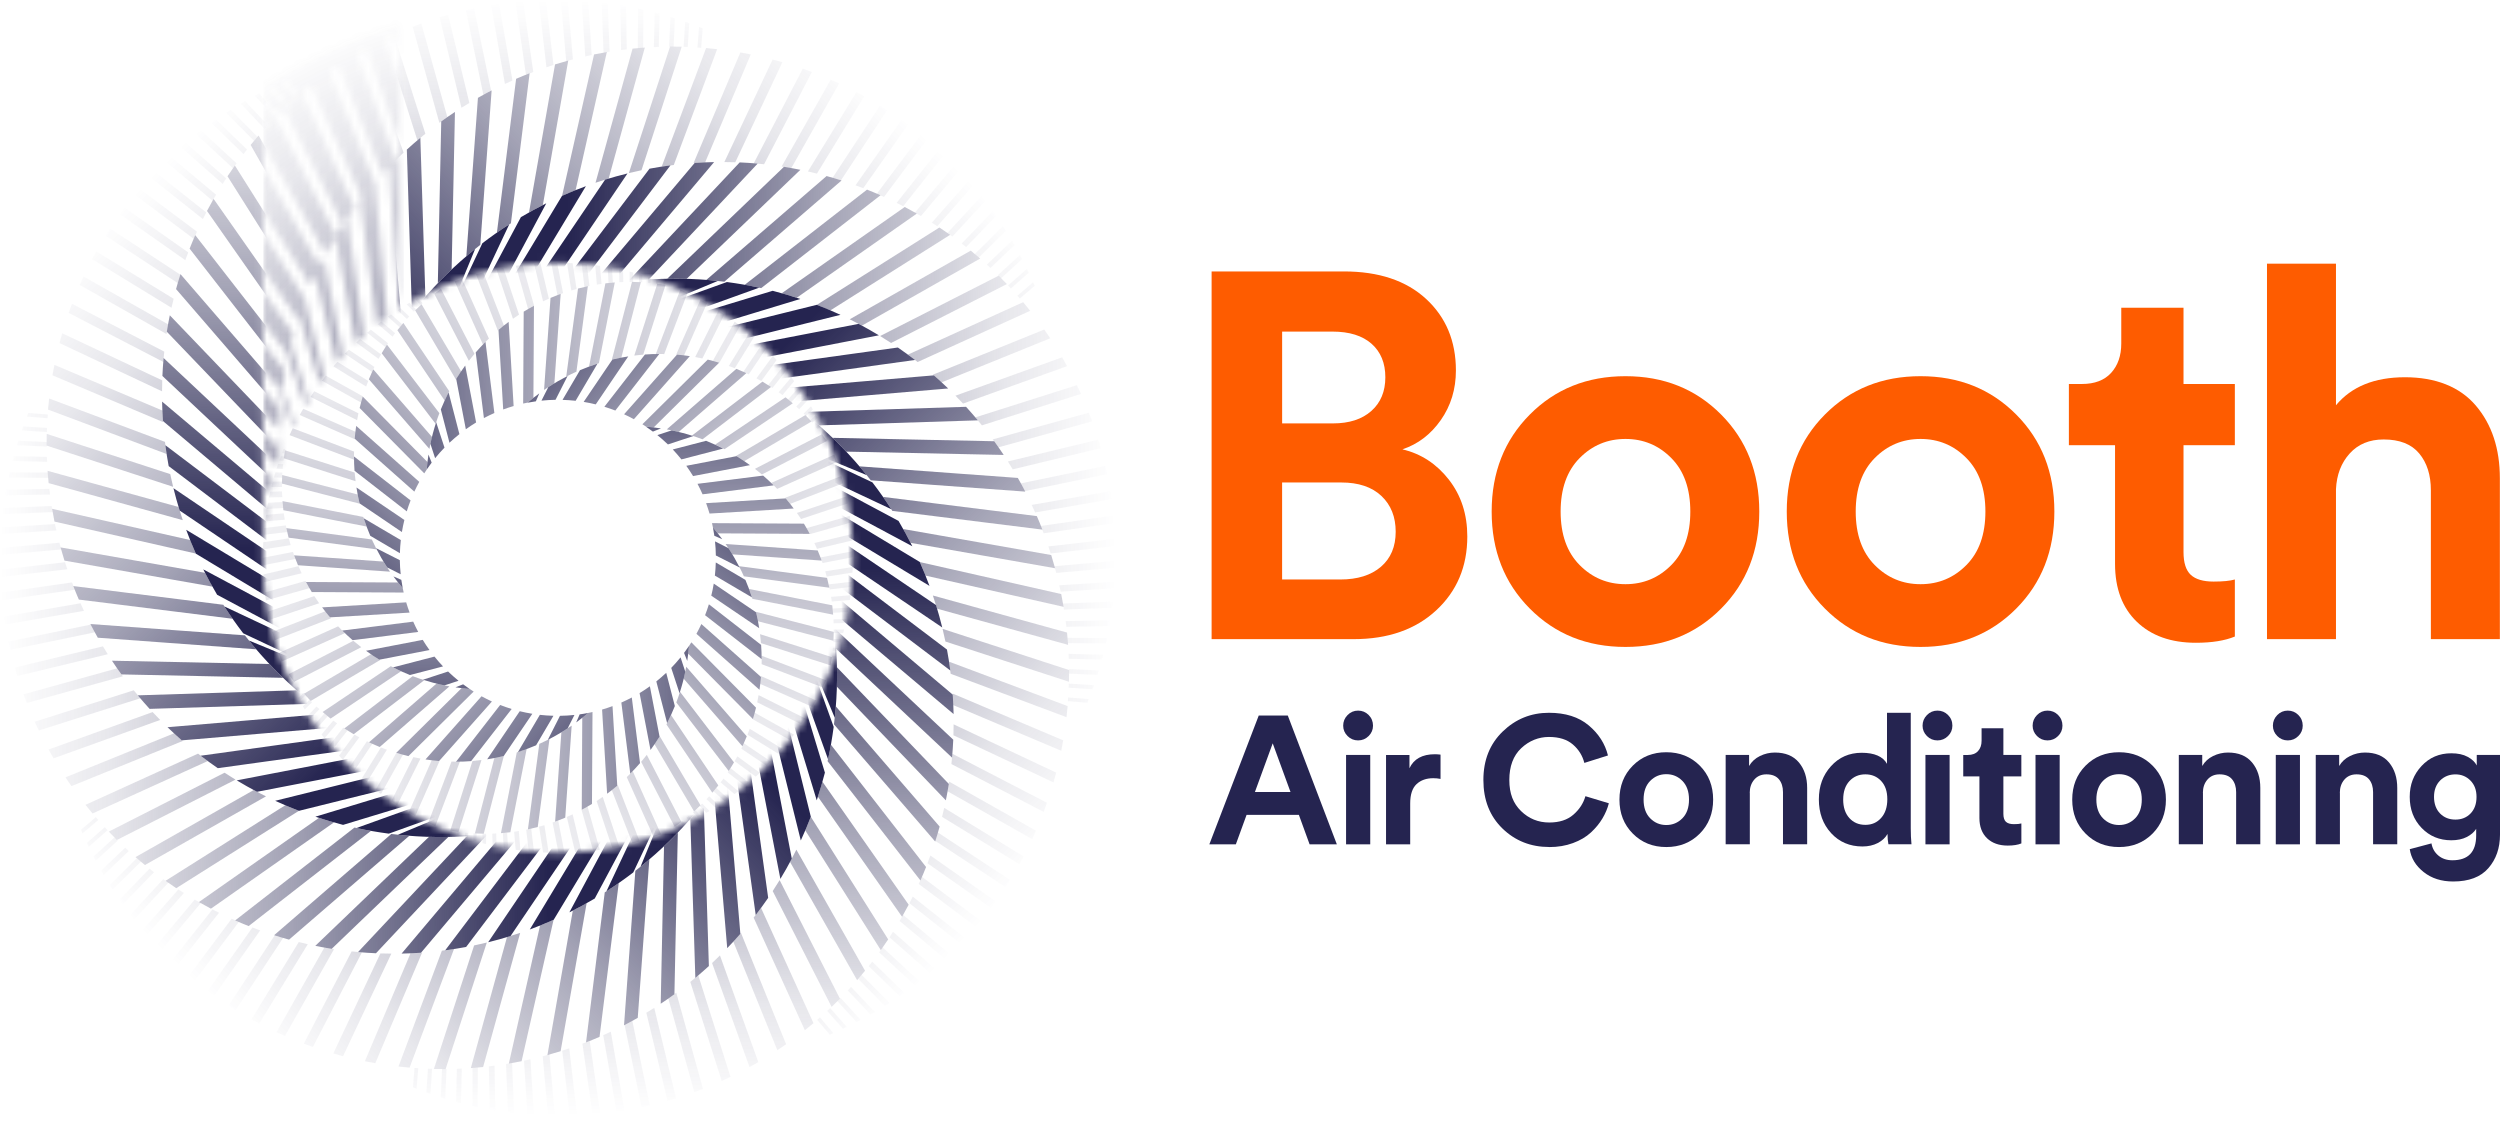 <svg width="370" height="166" viewBox="0 0 370 166" fill="none" xmlns="http://www.w3.org/2000/svg">
<path d="M179.318 40.172H198.893C204.059 40.172 208.118 41.53 211.06 44.24C214.003 46.954 215.474 50.484 215.474 54.83C215.474 57.595 214.73 60.039 213.246 62.161C211.762 64.284 209.868 65.73 207.564 66.499C210.329 67.163 212.616 68.659 214.434 70.989C216.248 73.319 217.161 76.121 217.161 79.394C217.161 83.846 215.626 87.49 212.557 90.331C209.487 93.172 205.42 94.593 200.351 94.593H179.318V40.172ZM189.756 62.664H197.278C199.683 62.664 201.577 62.051 202.96 60.821C204.342 59.595 205.031 57.929 205.031 55.832C205.031 53.735 204.351 52.087 202.998 50.882C201.641 49.681 199.709 49.076 197.201 49.076H189.756V62.664ZM189.756 85.765H198.351C200.909 85.765 202.917 85.139 204.376 83.884C205.835 82.628 206.562 80.903 206.562 78.701C206.562 76.498 205.86 74.735 204.452 73.403C203.044 72.071 201.061 71.407 198.504 71.407H189.752V85.761L189.756 85.765Z" fill="#FE5C00"/>
<path d="M226.407 61.358C230.17 57.57 234.888 55.676 240.57 55.676C246.252 55.676 250.971 57.57 254.733 61.358C258.496 65.146 260.373 69.928 260.373 75.711C260.373 81.495 258.492 86.281 254.733 90.065C250.971 93.853 246.252 95.747 240.57 95.747C234.888 95.747 230.17 93.853 226.407 90.065C222.644 86.277 220.767 81.495 220.767 75.711C220.767 69.928 222.649 65.146 226.407 61.358ZM233.776 83.617C235.645 85.511 237.907 86.459 240.57 86.459C243.234 86.459 245.496 85.511 247.364 83.617C249.233 81.723 250.167 79.089 250.167 75.711C250.167 72.333 249.233 69.7 247.364 67.805C245.496 65.911 243.229 64.964 240.57 64.964C237.911 64.964 235.645 65.911 233.776 67.805C231.907 69.7 230.973 72.333 230.973 75.711C230.973 79.089 231.907 81.723 233.776 83.617Z" fill="#FE5C00"/>
<path d="M270.08 61.358C273.843 57.57 278.561 55.676 284.243 55.676C289.926 55.676 294.644 57.57 298.407 61.358C302.169 65.146 304.046 69.928 304.046 75.711C304.046 81.495 302.165 86.281 298.407 90.065C294.644 93.853 289.926 95.747 284.243 95.747C278.561 95.747 273.843 93.853 270.08 90.065C266.318 86.277 264.44 81.495 264.44 75.711C264.44 69.928 266.322 65.146 270.08 61.358ZM277.449 83.617C279.318 85.511 281.58 86.459 284.243 86.459C286.907 86.459 289.169 85.511 291.037 83.617C292.906 81.723 293.84 79.089 293.84 75.711C293.84 72.333 292.906 69.7 291.037 67.805C289.169 65.911 286.903 64.964 284.243 64.964C281.584 64.964 279.318 65.911 277.449 67.805C275.581 69.7 274.646 72.333 274.646 75.711C274.646 79.089 275.581 81.723 277.449 83.617Z" fill="#FE5C00"/>
<path d="M323.16 45.546V56.83H330.758V65.886H323.16V81.698C323.16 83.283 323.52 84.412 324.234 85.076C324.949 85.74 326.077 86.074 327.612 86.074C328.995 86.074 330.043 85.972 330.758 85.765V94.208C329.274 94.821 327.354 95.13 324.999 95.13C321.313 95.13 318.4 94.094 316.248 92.022C314.1 89.951 313.026 87.097 313.026 83.465V65.886H306.194V56.83H308.113C310.008 56.83 311.453 56.281 312.451 55.181C313.449 54.082 313.948 52.636 313.948 50.843V45.546H323.16Z" fill="#FE5C00"/>
<path d="M345.724 72.409V94.593H335.514V39.023H345.724V59.975C348.028 57.211 351.432 55.832 355.934 55.832C360.437 55.832 364.03 57.227 366.411 60.014C368.791 62.804 369.979 66.398 369.979 70.799V94.593H359.769V72.562C359.769 70.312 359.194 68.495 358.044 67.112C356.894 65.73 355.139 65.04 352.784 65.04C350.687 65.04 349.009 65.73 347.758 67.112C346.502 68.495 345.825 70.257 345.724 72.409Z" fill="#FE5C00"/>
<path d="M193.819 124.957L192.234 120.602H184.493L182.907 124.957H178.984L186.294 105.898H190.593L197.853 124.957H193.819ZM188.361 110.012L185.727 117.216H190.995L188.361 110.012Z" fill="#252450"/>
<path d="M198.791 107.403C198.791 106.794 199.007 106.27 199.438 105.83C199.869 105.391 200.389 105.171 200.998 105.171C201.607 105.171 202.127 105.386 202.558 105.818C202.989 106.249 203.205 106.777 203.205 107.403C203.205 107.995 202.989 108.506 202.558 108.933C202.127 109.365 201.607 109.58 200.998 109.58C200.389 109.58 199.869 109.365 199.438 108.933C199.007 108.502 198.791 107.991 198.791 107.403ZM202.795 124.957H199.218V111.732H202.795V124.957Z" fill="#252450"/>
<path d="M213.199 111.677V115.279C212.84 115.207 212.481 115.174 212.126 115.174C211.102 115.174 210.278 115.465 209.652 116.049C209.027 116.632 208.709 117.588 208.709 118.911V124.961H205.133V111.736H208.6V113.698C209.246 112.32 210.498 111.627 212.362 111.627C212.561 111.627 212.836 111.643 213.195 111.682L213.199 111.677Z" fill="#252450"/>
<path d="M229.299 125.358C226.555 125.358 224.247 124.445 222.365 122.619C220.484 120.792 219.541 118.399 219.541 115.44C219.541 112.481 220.497 110.109 222.403 108.261C224.31 106.418 226.593 105.492 229.244 105.492C231.679 105.492 233.637 106.109 235.116 107.348C236.596 108.583 237.547 110.071 237.979 111.808L234.482 112.912C234.212 111.838 233.649 110.929 232.787 110.185C231.924 109.441 230.745 109.069 229.24 109.069C227.735 109.069 226.314 109.623 225.139 110.734C223.963 111.846 223.38 113.415 223.38 115.44C223.38 117.465 223.959 118.907 225.113 120.036C226.268 121.164 227.663 121.731 229.295 121.731C230.783 121.731 231.971 121.346 232.854 120.577C233.742 119.807 234.338 118.894 234.643 117.837L238.11 118.886C237.911 119.655 237.594 120.408 237.154 121.143C236.714 121.879 236.148 122.568 235.446 123.215C234.749 123.862 233.865 124.382 232.8 124.775C231.734 125.168 230.563 125.367 229.29 125.367L229.299 125.358Z" fill="#252450"/>
<path d="M241.653 113.318C242.972 111.99 244.625 111.331 246.612 111.331C248.599 111.331 250.256 111.994 251.571 113.318C252.89 114.645 253.545 116.319 253.545 118.344C253.545 120.37 252.886 122.044 251.571 123.371C250.252 124.699 248.599 125.363 246.612 125.363C244.625 125.363 242.967 124.699 241.653 123.371C240.333 122.044 239.678 120.37 239.678 118.344C239.678 116.319 240.338 114.645 241.653 113.318ZM244.231 121.109C244.887 121.773 245.677 122.103 246.612 122.103C247.546 122.103 248.337 121.773 248.992 121.109C249.647 120.446 249.973 119.524 249.973 118.34C249.973 117.156 249.647 116.235 248.992 115.571C248.337 114.907 247.546 114.578 246.612 114.578C245.677 114.578 244.887 114.907 244.231 115.571C243.576 116.235 243.251 117.156 243.251 118.34C243.251 119.524 243.576 120.446 244.231 121.109Z" fill="#252450"/>
<path d="M258.974 117.347V124.953H255.397V111.728H258.864V113.368C259.24 112.722 259.777 112.231 260.475 111.889C261.172 111.55 261.908 111.377 262.677 111.377C264.237 111.377 265.425 111.868 266.237 112.844C267.053 113.821 267.459 115.081 267.459 116.62V124.953H263.882V117.237C263.882 116.45 263.679 115.812 263.278 115.33C262.876 114.848 262.259 114.603 261.434 114.603C260.682 114.603 260.081 114.865 259.633 115.381C259.185 115.901 258.961 116.556 258.961 117.343L258.974 117.347Z" fill="#252450"/>
<path d="M282.793 105.492V122.56C282.793 123.439 282.827 124.234 282.899 124.953H279.487C279.398 124.504 279.352 123.993 279.352 123.422C279.047 123.976 278.565 124.424 277.914 124.767C277.259 125.105 276.502 125.278 275.644 125.278C273.763 125.278 272.215 124.619 271.006 123.304C269.797 121.985 269.192 120.323 269.192 118.319C269.192 116.315 269.789 114.726 270.981 113.402C272.173 112.075 273.691 111.411 275.538 111.411C277.386 111.411 278.684 111.956 279.276 113.051V105.496H282.797L282.793 105.492ZM272.79 118.315C272.79 119.482 273.095 120.399 273.703 121.071C274.312 121.744 275.103 122.078 276.071 122.078C277.039 122.078 277.8 121.739 278.409 121.055C279.018 120.374 279.322 119.452 279.322 118.285C279.322 117.118 279.018 116.239 278.409 115.584C277.8 114.928 277.022 114.603 276.071 114.603C275.12 114.603 274.338 114.937 273.72 115.596C273.103 116.26 272.794 117.165 272.794 118.311L272.79 118.315Z" fill="#252450"/>
<path d="M284.539 107.403C284.539 106.794 284.755 106.27 285.186 105.83C285.617 105.391 286.137 105.171 286.746 105.171C287.355 105.171 287.875 105.386 288.306 105.818C288.738 106.249 288.953 106.777 288.953 107.403C288.953 107.995 288.738 108.506 288.306 108.933C287.875 109.36 287.355 109.58 286.746 109.58C286.137 109.58 285.617 109.365 285.186 108.933C284.755 108.502 284.539 107.991 284.539 107.403ZM288.543 124.957H284.966V111.732H288.543V124.957Z" fill="#252450"/>
<path d="M296.5 107.779V111.732H299.159V114.903H296.5V120.442C296.5 120.995 296.627 121.393 296.876 121.625C297.125 121.858 297.523 121.976 298.06 121.976C298.542 121.976 298.91 121.942 299.163 121.871V124.826C298.643 125.041 297.971 125.147 297.147 125.147C295.857 125.147 294.834 124.783 294.081 124.061C293.329 123.333 292.953 122.336 292.953 121.063V114.907H290.56V111.736H291.232C291.896 111.736 292.403 111.542 292.75 111.157C293.101 110.773 293.274 110.265 293.274 109.639V107.783H296.5V107.779Z" fill="#252450"/>
<path d="M300.829 107.403C300.829 106.794 301.045 106.27 301.476 105.83C301.907 105.391 302.427 105.171 303.036 105.171C303.645 105.171 304.165 105.386 304.596 105.818C305.027 106.249 305.243 106.777 305.243 107.403C305.243 107.995 305.027 108.506 304.596 108.933C304.165 109.36 303.645 109.58 303.036 109.58C302.427 109.58 301.907 109.365 301.476 108.933C301.045 108.502 300.829 107.991 300.829 107.403ZM304.833 124.957H301.256V111.732H304.833V124.957Z" fill="#252450"/>
<path d="M308.663 113.318C309.982 111.99 311.635 111.331 313.622 111.331C315.609 111.331 317.267 111.994 318.582 113.318C319.901 114.645 320.556 116.319 320.556 118.344C320.556 120.37 319.896 122.044 318.582 123.371C317.262 124.699 315.609 125.363 313.622 125.363C311.635 125.363 309.978 124.699 308.663 123.371C307.344 122.044 306.689 120.37 306.689 118.344C306.689 116.319 307.348 114.645 308.663 113.318ZM311.242 121.109C311.897 121.773 312.688 122.103 313.622 122.103C314.557 122.103 315.347 121.773 316.003 121.109C316.658 120.446 316.983 119.524 316.983 118.34C316.983 117.156 316.658 116.235 316.003 115.571C315.347 114.907 314.557 114.578 313.622 114.578C312.688 114.578 311.897 114.907 311.242 115.571C310.587 116.235 310.261 117.156 310.261 118.34C310.261 119.524 310.587 120.446 311.242 121.109Z" fill="#252450"/>
<path d="M326.039 117.347V124.953H322.463V111.728H325.93V113.368C326.306 112.722 326.843 112.231 327.54 111.889C328.238 111.55 328.974 111.377 329.743 111.377C331.303 111.377 332.491 111.868 333.303 112.844C334.119 113.821 334.525 115.081 334.525 116.62V124.953H330.948V117.237C330.948 116.45 330.745 115.812 330.343 115.33C329.942 114.848 329.324 114.603 328.5 114.603C327.747 114.603 327.147 114.865 326.699 115.381C326.251 115.901 326.027 116.556 326.027 117.343L326.039 117.347Z" fill="#252450"/>
<path d="M336.389 107.403C336.389 106.794 336.605 106.27 337.036 105.83C337.467 105.391 337.987 105.171 338.596 105.171C339.205 105.171 339.725 105.386 340.156 105.818C340.587 106.249 340.803 106.777 340.803 107.403C340.803 107.995 340.587 108.506 340.156 108.933C339.725 109.365 339.205 109.58 338.596 109.58C337.987 109.58 337.467 109.365 337.036 108.933C336.605 108.502 336.389 107.991 336.389 107.403ZM340.393 124.957H336.816V111.732H340.393V124.957Z" fill="#252450"/>
<path d="M346.307 117.347V124.953H342.731V111.728H346.198V113.368C346.574 112.722 347.111 112.231 347.808 111.889C348.506 111.55 349.242 111.377 350.011 111.377C351.571 111.377 352.759 111.868 353.571 112.844C354.387 113.821 354.793 115.081 354.793 116.62V124.953H351.216V117.237C351.216 116.45 351.013 115.812 350.611 115.33C350.21 114.848 349.592 114.603 348.768 114.603C348.015 114.603 347.415 114.865 346.967 115.381C346.519 115.901 346.295 116.556 346.295 117.343L346.307 117.347Z" fill="#252450"/>
<path d="M356.632 125.68L359.858 124.822C359.984 125.557 360.323 126.158 360.881 126.623C361.435 127.088 362.128 127.32 362.952 127.32C365.299 127.32 366.474 126.094 366.474 123.638V122.67C366.17 123.152 365.705 123.557 365.075 123.879C364.449 124.2 363.684 124.361 362.792 124.361C361.037 124.361 359.57 123.752 358.399 122.534C357.224 121.317 356.64 119.782 356.64 117.939C356.64 116.095 357.224 114.624 358.386 113.368C359.549 112.113 361.02 111.487 362.796 111.487C363.764 111.487 364.572 111.66 365.214 112.011C365.861 112.362 366.305 112.785 366.559 113.288V111.728H370V123.528C370 125.519 369.425 127.172 368.279 128.487C367.134 129.806 365.392 130.461 363.066 130.461C361.329 130.461 359.87 129.996 358.699 129.062C357.524 128.132 356.839 127.003 356.644 125.676L356.632 125.68ZM363.405 121.3C364.318 121.3 365.066 120.995 365.65 120.387C366.233 119.778 366.525 118.962 366.525 117.939C366.525 116.916 366.225 116.129 365.624 115.52C365.024 114.912 364.284 114.607 363.405 114.607C362.525 114.607 361.735 114.912 361.134 115.52C360.534 116.129 360.234 116.937 360.234 117.939C360.234 118.941 360.53 119.778 361.122 120.387C361.714 120.995 362.475 121.3 363.405 121.3Z" fill="#252450"/>
<mask id="mask0_1_56" style="mask-type:luminance" maskUnits="userSpaceOnUse" x="0" y="0" width="166" height="166">
<path d="M82.561 0C74.439 0 66.588 1.175 59.172 3.361V45.686C65.933 41.39 73.957 38.9 82.561 38.9C106.676 38.9 126.221 58.449 126.221 82.56C126.221 106.672 106.672 126.221 82.561 126.221C58.449 126.221 38.9 106.672 38.9 82.56V12.476C15.541 27.058 1.52588e-05 52.995 1.52588e-05 82.56C1.52588e-05 128.157 36.964 165.121 82.561 165.121C128.157 165.121 165.121 128.157 165.121 82.56C165.121 36.964 128.157 0 82.561 0Z" fill="white"/>
</mask>
<g mask="url(#mask0_1_56)">
<path d="M104 4.198L103.767 7.065C103.585 7.052 103.399 7.039 103.218 7.027L103.463 3.983C103.64 4.054 103.818 4.126 104 4.198ZM101.175 6.934C101.378 6.938 101.581 6.946 101.784 6.955L102.004 3.437C101.805 3.365 101.607 3.293 101.408 3.226L101.175 6.938V6.934ZM99.028 6.912C99.252 6.912 99.472 6.912 99.696 6.912L99.882 2.718C99.662 2.651 99.442 2.583 99.222 2.516L99.028 6.917V6.912ZM96.77 6.972C97.011 6.959 97.252 6.95 97.497 6.942L97.62 2.046C97.379 1.983 97.142 1.915 96.901 1.856L96.77 6.972ZM94.403 7.132C94.665 7.111 94.923 7.09 95.185 7.069L95.21 1.446C94.952 1.387 94.69 1.328 94.428 1.273L94.398 7.132H94.403ZM91.811 0.778L91.921 7.403C92.2 7.365 92.479 7.331 92.758 7.301L92.652 0.926C92.373 0.875 92.09 0.824 91.811 0.778ZM89.037 0.389L89.329 7.8C89.625 7.75 89.925 7.699 90.221 7.648L89.938 0.499C89.638 0.461 89.338 0.423 89.033 0.389H89.037ZM86.099 0.123L86.619 8.346C86.932 8.274 87.249 8.206 87.566 8.139L87.063 0.19C86.742 0.165 86.421 0.14 86.099 0.118V0.123ZM82.996 0L83.799 9.056C84.129 8.963 84.463 8.874 84.793 8.79L84.015 0.021C83.677 0.013 83.334 0.004 82.996 0ZM79.728 0.051L80.874 9.961C81.127 9.876 81.385 9.792 81.643 9.707C81.732 9.677 81.825 9.652 81.914 9.622L80.802 0.017C80.442 0.025 80.083 0.038 79.728 0.055V0.051ZM76.291 0.296L77.842 11.073C78.202 10.929 78.561 10.789 78.925 10.654L77.419 0.194C77.043 0.224 76.667 0.258 76.291 0.296ZM72.697 0.778L74.726 12.425C75.098 12.252 75.471 12.083 75.843 11.914L73.868 0.596C73.475 0.651 73.086 0.714 72.693 0.778H72.697ZM68.951 1.522L71.539 14.04C71.919 13.833 72.3 13.63 72.684 13.432L70.169 1.251C69.763 1.336 69.357 1.429 68.951 1.522ZM65.07 2.571L68.296 15.951C68.681 15.706 69.074 15.465 69.463 15.233L66.322 2.198C65.903 2.317 65.484 2.444 65.07 2.571ZM66.207 17.342L62.356 3.479C61.929 3.636 61.502 3.797 61.075 3.961L65.028 18.188C65.417 17.901 65.81 17.617 66.207 17.342ZM62.952 19.79L58.301 5.133C57.866 5.331 57.435 5.53 57.003 5.737L61.772 20.771C62.161 20.437 62.554 20.116 62.952 19.795V19.79ZM59.73 22.589L54.188 7.187C53.748 7.428 53.317 7.678 52.886 7.927L58.563 23.709C58.948 23.329 59.337 22.953 59.73 22.585V22.589ZM56.589 25.76L50.07 9.686C49.634 9.973 49.199 10.269 48.772 10.574L55.448 27.037C55.82 26.605 56.2 26.183 56.585 25.76H56.589ZM53.579 29.307L45.998 12.65C45.567 12.992 45.14 13.339 44.722 13.694L52.484 30.753C52.839 30.267 53.207 29.785 53.579 29.311V29.307ZM50.759 33.235L42.041 16.095C41.623 16.493 41.213 16.898 40.807 17.309L49.736 34.858C50.07 34.313 50.408 33.772 50.763 33.235H50.759ZM48.193 37.547L38.27 20.052C37.873 20.509 37.48 20.974 37.095 21.448L47.258 39.365C47.559 38.756 47.871 38.152 48.193 37.551V37.547ZM45.944 42.219L34.761 24.5C34.389 25.02 34.025 25.549 33.67 26.085L45.123 44.236C45.381 43.559 45.656 42.887 45.939 42.219H45.944ZM44.075 47.212L31.611 29.434C31.277 30.022 30.948 30.618 30.635 31.218L43.403 49.431C43.61 48.687 43.838 47.947 44.075 47.212ZM42.642 52.463L28.897 34.803C28.605 35.463 28.331 36.127 28.064 36.799L42.151 54.902C42.295 54.086 42.46 53.275 42.642 52.463ZM41.695 57.917L26.711 40.57C26.479 41.301 26.259 42.037 26.056 42.781L41.424 60.576C41.492 59.688 41.585 58.804 41.695 57.917ZM41.251 66.047C41.238 65.197 41.242 64.343 41.268 63.493L25.13 46.662C24.965 47.465 24.821 48.277 24.69 49.093L41.259 66.372C41.259 66.262 41.255 66.152 41.251 66.047ZM41.377 69.103L24.213 52.987C24.132 53.866 24.073 54.75 24.035 55.642L41.669 72.198C41.547 71.171 41.449 70.135 41.377 69.103ZM42.016 74.642L23.989 59.434C24.01 60.398 24.048 61.358 24.115 62.309L42.658 77.952C42.413 76.853 42.198 75.749 42.016 74.642ZM44.041 83.051C43.72 82.049 43.428 81.043 43.162 80.028L24.475 65.89C24.61 66.93 24.775 67.962 24.965 68.985L44.206 83.541C44.151 83.376 44.096 83.216 44.045 83.051H44.041ZM44.768 85.165L25.667 72.245C25.942 73.365 26.25 74.468 26.589 75.563L46.261 88.868C45.719 87.647 45.221 86.412 44.768 85.165ZM46.768 89.984L27.553 78.409C27.992 79.609 28.474 80.789 28.99 81.947L48.772 93.866C48.053 92.593 47.381 91.299 46.764 89.984H46.768ZM64.673 111.901C63.865 111.301 63.075 110.671 62.292 110.02C61.426 109.297 60.576 108.549 59.739 107.767C59.43 107.479 59.122 107.183 58.817 106.887C58.217 106.3 57.633 105.703 57.063 105.099C56.111 104.088 55.202 103.053 54.336 101.991C53.389 100.833 52.492 99.645 51.647 98.427C51.182 97.755 50.729 97.079 50.294 96.394C49.88 95.743 49.478 95.083 49.093 94.419L30.085 84.269C30.724 85.549 31.404 86.801 32.131 88.023L51.457 98.343L33.201 89.752C34.076 91.118 35.01 92.441 35.995 93.726L48.235 99.489L36.837 94.796C38.012 96.254 39.255 97.654 40.562 98.99L40.912 99.345C41.162 99.599 41.416 99.848 41.669 100.097C42.849 101.243 44.079 102.338 45.356 103.382C46.882 104.634 48.472 105.805 50.125 106.896C51.769 107.982 53.473 108.984 55.232 109.902C55.376 109.978 55.515 110.054 55.659 110.126C57.274 110.959 58.935 111.72 60.635 112.404C63.493 113.55 66.465 114.476 69.526 115.157C68.626 114.616 67.738 114.049 66.858 113.457C66.119 112.958 65.391 112.438 64.673 111.901Z" fill="url(#paint0_linear_1_56)"/>
<path d="M43.762 14.544L41.783 12.218C41.961 12.142 42.139 12.066 42.312 11.99L44.176 14.18C44.037 14.298 43.901 14.421 43.762 14.544ZM42.692 15.503L40.363 12.861C40.173 12.95 39.982 13.039 39.792 13.132L42.248 15.922C42.396 15.782 42.544 15.643 42.692 15.503ZM41.183 16.949L38.35 13.85C38.148 13.956 37.944 14.062 37.742 14.172L40.714 17.423C40.87 17.266 41.027 17.106 41.183 16.949ZM39.653 18.53L36.279 14.979C36.063 15.102 35.847 15.224 35.636 15.351L39.162 19.059C39.327 18.881 39.492 18.704 39.657 18.526L39.653 18.53ZM38.109 20.251L34.152 16.256C33.928 16.4 33.7 16.543 33.476 16.687L37.598 20.852C37.767 20.653 37.936 20.45 38.105 20.251H38.109ZM36.558 22.128L31.975 17.698C31.742 17.858 31.506 18.023 31.273 18.188L36.038 22.796C36.211 22.572 36.385 22.352 36.558 22.133V22.128ZM35.01 24.17L29.755 19.313C29.514 19.499 29.277 19.685 29.037 19.871L34.486 24.906C34.66 24.657 34.833 24.411 35.01 24.166V24.17ZM33.476 26.398L27.498 21.135C27.252 21.342 27.011 21.553 26.766 21.765L32.952 27.214C33.125 26.939 33.298 26.669 33.476 26.403V26.398ZM31.979 28.817L25.227 23.168C24.982 23.401 24.737 23.638 24.492 23.874L31.463 29.713C31.632 29.413 31.802 29.117 31.975 28.821L31.979 28.817ZM30.394 31.696C30.436 31.611 30.483 31.527 30.525 31.442L22.948 25.434C22.699 25.697 22.454 25.954 22.213 26.221L30.03 32.419C30.148 32.178 30.271 31.937 30.394 31.696ZM29.142 34.283L20.682 27.954C20.437 28.242 20.196 28.533 19.959 28.825L28.677 35.349C28.829 34.993 28.986 34.638 29.146 34.287L29.142 34.283ZM27.857 37.357L18.459 30.749C18.222 31.066 17.985 31.387 17.757 31.709L27.426 38.507C27.565 38.122 27.709 37.737 27.853 37.357H27.857ZM26.694 40.663L16.302 33.831C16.074 34.178 15.854 34.528 15.634 34.884L26.318 41.906C26.441 41.492 26.567 41.077 26.699 40.663H26.694ZM25.692 44.214L14.256 37.217C14.045 37.598 13.838 37.983 13.635 38.367L25.38 45.55C25.481 45.102 25.587 44.658 25.697 44.214H25.692ZM24.885 48.007L12.358 40.925C12.163 41.339 11.977 41.754 11.796 42.172L24.648 49.436C24.72 48.958 24.8 48.48 24.885 48.007ZM24.31 52.04L10.654 44.963C10.485 45.411 10.32 45.859 10.164 46.307L24.166 53.562C24.208 53.05 24.255 52.543 24.31 52.036V52.04ZM24.014 56.297L9.204 49.326C9.064 49.808 8.933 50.29 8.807 50.772L23.984 57.917C23.984 57.376 23.997 56.834 24.014 56.297ZM24.031 60.758L8.054 54.002C7.948 54.513 7.851 55.029 7.762 55.545L24.124 62.466C24.082 61.899 24.052 61.328 24.027 60.758H24.031ZM24.411 65.396L7.272 58.978C7.208 59.523 7.153 60.069 7.107 60.618L24.661 67.192C24.568 66.596 24.488 66 24.416 65.4L24.411 65.396ZM25.198 70.169L6.912 64.216C6.9 64.795 6.896 65.37 6.9 65.949L25.62 72.046C25.468 71.424 25.329 70.799 25.198 70.173V70.169ZM26.428 75.035L7.039 69.683C7.082 70.287 7.132 70.896 7.196 71.501L27.049 76.984C26.83 76.341 26.622 75.69 26.428 75.039V75.035ZM28.145 79.927L7.712 75.305C7.817 75.936 7.936 76.57 8.062 77.195L28.994 81.93C28.698 81.271 28.415 80.599 28.145 79.927ZM30.351 84.776L8.967 81.017C9.145 81.673 9.335 82.324 9.538 82.971L31.446 86.822C31.07 86.15 30.706 85.465 30.356 84.776H30.351ZM33.053 89.507L10.849 86.737C11.107 87.41 11.381 88.073 11.669 88.737L34.431 91.578C33.958 90.898 33.497 90.209 33.053 89.507ZM36.236 94.031L13.377 92.356C13.728 93.037 14.095 93.713 14.476 94.381L37.923 96.098C37.344 95.421 36.782 94.732 36.236 94.026V94.031ZM41.673 100.093C41.06 99.501 40.464 98.897 39.881 98.275L16.569 97.785C17.021 98.47 17.49 99.146 17.977 99.814L41.91 100.317C41.83 100.241 41.75 100.169 41.673 100.093ZM43.923 102.165L20.391 102.909C20.957 103.585 21.541 104.253 22.141 104.913L46.32 104.148C45.504 103.509 44.705 102.845 43.927 102.165H43.923ZM48.29 105.632L24.788 107.627C25.481 108.295 26.191 108.942 26.91 109.572L51.084 107.521C50.133 106.917 49.203 106.291 48.29 105.636V105.632ZM55.667 110.143C54.733 109.661 53.812 109.158 52.907 108.629L29.696 111.846C30.529 112.485 31.375 113.102 32.233 113.69L56.128 110.375C55.976 110.299 55.82 110.223 55.667 110.143ZM57.68 111.123L35.04 115.495C36.025 116.091 37.027 116.658 38.038 117.186L61.354 112.684C60.107 112.206 58.885 111.682 57.68 111.119V111.123ZM62.5 113.115L40.726 118.518C41.885 119.055 43.06 119.549 44.244 120.002L66.66 114.442C65.252 114.053 63.861 113.609 62.495 113.119L62.5 113.115ZM93.308 115.508C92.432 115.677 91.549 115.825 90.661 115.956C89.663 116.1 88.661 116.218 87.651 116.311C86.526 116.412 85.393 116.484 84.256 116.522C83.833 116.535 83.406 116.548 82.983 116.552C82.146 116.56 81.309 116.552 80.476 116.531C79.09 116.489 77.715 116.4 76.35 116.26C74.862 116.108 73.386 115.905 71.932 115.643C71.129 115.499 70.329 115.339 69.539 115.161C68.786 114.992 68.038 114.81 67.294 114.611L46.675 120.873C48.028 121.325 49.398 121.727 50.776 122.082L71.737 115.715L52.759 122.547C54.344 122.894 55.938 123.168 57.545 123.38L70.27 118.797L58.893 123.54C60.754 123.743 62.622 123.853 64.491 123.875H64.99C65.345 123.879 65.7 123.879 66.059 123.875C67.704 123.849 69.349 123.756 70.989 123.591C72.951 123.397 74.908 123.101 76.844 122.703C78.777 122.31 80.692 121.811 82.582 121.219C82.734 121.173 82.89 121.126 83.043 121.076C84.776 120.522 86.488 119.888 88.171 119.169C91.003 117.96 93.756 116.51 96.402 114.827C95.383 115.081 94.356 115.309 93.316 115.512L93.308 115.508Z" fill="url(#paint1_linear_1_56)"/>
<path d="M7.031 61.899L3.987 61.654C4.059 61.476 4.131 61.299 4.202 61.117L7.069 61.35C7.056 61.531 7.044 61.717 7.031 61.899ZM6.955 63.332L3.437 63.113C3.365 63.311 3.293 63.51 3.226 63.709L6.938 63.941C6.942 63.738 6.951 63.535 6.959 63.332H6.955ZM6.908 65.425L2.714 65.239C2.647 65.459 2.579 65.679 2.511 65.899L6.912 66.093C6.912 65.869 6.912 65.649 6.912 65.425H6.908ZM6.942 67.624L2.046 67.501C1.983 67.742 1.915 67.979 1.856 68.22L6.972 68.351C6.959 68.11 6.951 67.869 6.942 67.624ZM7.069 69.932L1.446 69.907C1.387 70.165 1.328 70.427 1.273 70.689L7.132 70.718C7.111 70.456 7.09 70.198 7.069 69.936V69.932ZM7.297 72.355L0.922 72.46C0.871 72.739 0.82 73.022 0.774 73.302L7.399 73.192C7.361 72.913 7.327 72.634 7.297 72.355ZM7.648 74.895L0.499 75.179C0.461 75.479 0.423 75.779 0.389 76.084L7.8 75.792C7.75 75.496 7.699 75.196 7.648 74.9V74.895ZM8.143 77.555L0.195 78.058C0.169 78.379 0.144 78.701 0.123 79.022L8.346 78.502C8.274 78.189 8.206 77.872 8.139 77.555H8.143ZM8.79 80.324L0.025 81.102C0.017 81.44 0.008 81.782 0.004 82.121L9.06 81.317C8.967 80.988 8.878 80.654 8.794 80.324H8.79ZM9.707 83.478C9.677 83.389 9.652 83.296 9.623 83.207L0.017 84.319C0.025 84.679 0.038 85.038 0.055 85.393L9.965 84.247C9.88 83.994 9.796 83.736 9.711 83.478H9.707ZM10.654 86.196L0.195 87.701C0.224 88.078 0.258 88.454 0.296 88.83L11.073 87.279C10.929 86.919 10.789 86.56 10.654 86.196ZM11.914 89.278L0.596 91.253C0.651 91.646 0.715 92.035 0.778 92.428L12.425 90.399C12.252 90.027 12.083 89.655 11.914 89.283V89.278ZM13.432 92.437L1.251 94.952C1.336 95.358 1.429 95.764 1.522 96.17L14.04 93.582C13.833 93.202 13.63 92.821 13.432 92.437ZM15.233 95.658L2.198 98.799C2.317 99.218 2.444 99.636 2.571 100.051L15.951 96.825C15.706 96.44 15.465 96.047 15.233 95.658ZM17.343 98.909L3.48 102.761C3.636 103.188 3.797 103.615 3.961 104.042L18.188 100.089C17.901 99.7 17.617 99.307 17.343 98.909ZM19.79 102.165L5.133 106.815C5.331 107.251 5.53 107.682 5.737 108.113L20.771 103.344C20.437 102.955 20.116 102.562 19.795 102.165H19.79ZM22.589 105.386L7.187 110.929C7.428 111.369 7.678 111.8 7.927 112.231L23.709 106.553C23.329 106.168 22.953 105.78 22.585 105.386H22.589ZM25.76 108.528L9.686 115.047C9.973 115.482 10.269 115.918 10.574 116.345L27.037 109.669C26.606 109.297 26.183 108.917 25.76 108.532V108.528ZM29.307 111.538L12.65 119.118C12.992 119.549 13.339 119.972 13.694 120.395L30.753 112.633C30.267 112.278 29.785 111.91 29.311 111.538H29.307ZM33.235 114.362L16.095 123.08C16.493 123.498 16.898 123.908 17.309 124.314L34.854 115.385C34.309 115.051 33.767 114.713 33.23 114.358L33.235 114.362ZM37.547 116.928L20.052 126.851C20.509 127.248 20.974 127.641 21.448 128.026L39.365 117.863C38.756 117.562 38.152 117.25 37.551 116.928H37.547ZM42.219 119.177L24.5 130.36C25.02 130.732 25.549 131.096 26.085 131.451L44.236 119.998C43.559 119.74 42.887 119.465 42.219 119.182V119.177ZM47.212 121.042L29.434 133.505C30.022 133.839 30.618 134.169 31.218 134.482L49.431 121.714C48.687 121.507 47.947 121.279 47.212 121.042ZM52.463 122.479L34.803 136.224C35.463 136.516 36.127 136.79 36.799 137.057L54.902 122.97C54.086 122.826 53.275 122.661 52.467 122.479H52.463ZM57.917 123.426L40.57 138.41C41.301 138.642 42.037 138.862 42.781 139.065L60.576 123.697C59.688 123.629 58.804 123.536 57.917 123.426ZM66.047 123.866C65.197 123.879 64.343 123.875 63.493 123.849L46.662 139.987C47.465 140.147 48.277 140.295 49.093 140.426L66.372 123.858C66.262 123.858 66.152 123.862 66.047 123.866ZM69.103 123.739L52.987 140.904C53.866 140.984 54.75 141.044 55.642 141.082L72.198 123.447C71.171 123.57 70.139 123.667 69.103 123.739ZM74.642 123.105L59.434 141.132C60.398 141.111 61.358 141.073 62.309 141.006L77.952 122.462C76.853 122.708 75.749 122.923 74.642 123.105ZM83.051 121.076C82.049 121.397 81.043 121.689 80.028 121.955L65.89 140.642C66.93 140.507 67.962 140.342 68.985 140.152L83.541 120.911C83.376 120.966 83.216 121.021 83.051 121.071V121.076ZM85.165 120.353L72.245 139.454C73.365 139.179 74.469 138.871 75.564 138.532L88.868 118.86C87.647 119.402 86.412 119.9 85.165 120.353ZM89.984 118.349L78.409 137.564C79.609 137.124 80.789 136.642 81.947 136.127L93.866 116.345C92.593 117.064 91.299 117.736 89.984 118.353V118.349ZM113.457 98.258C112.958 98.998 112.438 99.725 111.901 100.444C111.301 101.252 110.671 102.042 110.02 102.824C109.297 103.691 108.549 104.541 107.767 105.378C107.479 105.687 107.183 105.995 106.887 106.3C106.3 106.9 105.703 107.483 105.099 108.054C104.088 109.005 103.053 109.914 101.991 110.781C100.833 111.728 99.645 112.624 98.427 113.47C97.755 113.935 97.079 114.387 96.394 114.819C95.743 115.233 95.083 115.635 94.419 116.019L84.269 135.027C85.549 134.389 86.801 133.708 88.023 132.981L98.343 113.656L89.752 131.912C91.118 131.036 92.441 130.102 93.726 129.117L99.489 116.878L94.796 128.276C96.254 127.1 97.654 125.857 98.99 124.551L99.345 124.2C99.599 123.951 99.848 123.697 100.097 123.443C101.243 122.264 102.338 121.033 103.382 119.757C104.634 118.23 105.805 116.641 106.896 114.988C107.982 113.343 108.984 111.639 109.902 109.88C109.978 109.737 110.054 109.597 110.126 109.453C110.959 107.838 111.72 106.177 112.405 104.477C113.55 101.619 114.476 98.647 115.157 95.586C114.616 96.487 114.049 97.375 113.457 98.254V98.258Z" fill="url(#paint2_linear_1_56)"/>
<path d="M14.544 121.359L12.218 123.338C12.142 123.16 12.066 122.982 11.99 122.809L14.18 120.945C14.298 121.084 14.421 121.219 14.544 121.359ZM15.503 122.424L12.861 124.754C12.95 124.944 13.039 125.134 13.132 125.325L15.922 122.868C15.782 122.72 15.643 122.572 15.503 122.424ZM16.949 123.934L13.85 126.766C13.956 126.969 14.062 127.172 14.172 127.375L17.423 124.403C17.262 124.247 17.106 124.09 16.949 123.934ZM18.53 125.464L14.979 128.838C15.102 129.054 15.224 129.269 15.351 129.481L19.059 125.955C18.881 125.79 18.704 125.625 18.526 125.46L18.53 125.464ZM20.251 127.012L16.256 130.969C16.4 131.193 16.543 131.421 16.687 131.645L20.852 127.523C20.653 127.354 20.45 127.185 20.251 127.016V127.012ZM22.128 128.563L17.698 133.146C17.858 133.379 18.023 133.615 18.188 133.848L22.796 129.083C22.572 128.91 22.352 128.736 22.133 128.563H22.128ZM24.17 130.11L19.313 135.366C19.499 135.607 19.685 135.843 19.871 136.084L24.906 130.635C24.657 130.461 24.411 130.288 24.166 130.11H24.17ZM26.398 131.641L21.135 137.619C21.342 137.864 21.553 138.105 21.765 138.35L27.214 132.165C26.944 131.992 26.669 131.819 26.403 131.641H26.398ZM28.817 133.142L23.168 139.894C23.401 140.139 23.638 140.384 23.874 140.629L29.713 133.658C29.413 133.489 29.117 133.319 28.821 133.146L28.817 133.142ZM31.696 134.723C31.611 134.681 31.527 134.634 31.442 134.592L25.434 142.168C25.697 142.418 25.959 142.663 26.221 142.904L32.419 135.087C32.178 134.968 31.937 134.846 31.696 134.723ZM34.283 135.974L27.954 144.434C28.242 144.679 28.533 144.92 28.825 145.157L35.349 136.44C34.993 136.287 34.638 136.131 34.288 135.97L34.283 135.974ZM37.357 137.264L30.749 146.662C31.066 146.899 31.387 147.136 31.709 147.364L38.507 137.695C38.122 137.556 37.737 137.412 37.357 137.268V137.264ZM40.663 138.427L33.831 148.819C34.178 149.047 34.529 149.267 34.884 149.486L41.906 138.803C41.492 138.68 41.077 138.553 40.663 138.422V138.427ZM44.214 139.429L37.217 150.865C37.598 151.076 37.983 151.283 38.367 151.486L45.55 139.741C45.102 139.64 44.658 139.534 44.214 139.424V139.429ZM48.007 140.236L40.925 152.763C41.339 152.958 41.754 153.144 42.172 153.325L49.436 140.473C48.958 140.401 48.48 140.321 48.007 140.236ZM52.04 140.807L44.963 154.463C45.411 154.632 45.859 154.797 46.307 154.953L53.562 140.951C53.05 140.908 52.543 140.862 52.036 140.807H52.04ZM56.297 141.107L49.326 155.917C49.808 156.057 50.29 156.188 50.772 156.314L57.917 141.137C57.376 141.137 56.834 141.124 56.297 141.107ZM60.758 141.086L54.002 157.063C54.513 157.168 55.029 157.266 55.545 157.354L62.466 140.993C61.899 141.035 61.328 141.065 60.758 141.09V141.086ZM65.396 140.705L58.978 157.845C59.523 157.908 60.069 157.963 60.618 158.01L67.192 140.456C66.596 140.549 66 140.629 65.4 140.701L65.396 140.705ZM70.169 139.923L64.216 158.208C64.795 158.221 65.37 158.225 65.95 158.221L72.046 139.5C71.424 139.653 70.799 139.792 70.173 139.923H70.169ZM75.035 138.689L69.683 158.077C70.287 158.035 70.896 157.984 71.501 157.921L76.984 138.067C76.341 138.287 75.69 138.494 75.039 138.689H75.035ZM79.927 136.976L75.306 157.409C75.936 157.304 76.57 157.185 77.195 157.058L81.93 136.127C81.271 136.423 80.599 136.706 79.927 136.976ZM84.776 134.765L81.017 156.15C81.673 155.972 82.324 155.782 82.971 155.579L86.822 133.67C86.15 134.047 85.465 134.41 84.776 134.761V134.765ZM86.733 154.272C87.406 154.014 88.069 153.74 88.733 153.452L91.574 130.69C90.894 131.163 90.204 131.624 89.502 132.068L86.733 154.272ZM92.361 151.74C93.041 151.389 93.718 151.021 94.386 150.641L96.102 127.193C95.426 127.773 94.737 128.335 94.031 128.88L92.356 151.74H92.361ZM98.275 125.24L97.785 148.552C98.47 148.1 99.146 147.63 99.814 147.144L100.317 123.211C100.241 123.291 100.169 123.371 100.093 123.447C99.501 124.061 98.897 124.657 98.275 125.24ZM102.165 121.194L102.909 144.726C103.585 144.159 104.253 143.576 104.913 142.976L104.148 118.797C103.509 119.613 102.845 120.412 102.165 121.19V121.194ZM105.632 116.827L107.627 140.329C108.295 139.636 108.942 138.925 109.572 138.207L107.521 114.032C106.917 114.983 106.291 115.914 105.636 116.827H105.632ZM110.143 109.449C109.661 110.384 109.158 111.305 108.629 112.21L111.846 135.421C112.485 134.588 113.102 133.742 113.69 132.884L110.375 108.988C110.299 109.141 110.223 109.297 110.143 109.449ZM111.123 107.441L115.495 130.081C116.091 129.096 116.658 128.094 117.186 127.083L112.684 103.767C112.206 105.014 111.682 106.236 111.119 107.441H111.123ZM113.115 102.617L118.518 124.39C119.055 123.232 119.549 122.057 120.002 120.873L114.442 98.457C114.053 99.865 113.609 101.256 113.119 102.621L113.115 102.617ZM123.875 99.07C123.849 97.425 123.756 95.781 123.591 94.14C123.397 92.179 123.101 90.221 122.703 88.285C122.31 86.353 121.811 84.438 121.219 82.548C121.173 82.396 121.126 82.239 121.076 82.087C120.522 80.353 119.888 78.641 119.169 76.959C117.96 74.126 116.51 71.374 114.827 68.727C115.081 69.746 115.309 70.773 115.512 71.813C115.681 72.689 115.829 73.572 115.96 74.46C116.104 75.458 116.222 76.46 116.315 77.474C116.417 78.599 116.489 79.732 116.527 80.869C116.539 81.292 116.552 81.719 116.556 82.142C116.565 82.979 116.556 83.816 116.535 84.649C116.493 86.036 116.404 87.41 116.264 88.775C116.112 90.263 115.909 91.739 115.647 93.193C115.503 93.997 115.343 94.796 115.165 95.586C114.996 96.339 114.814 97.087 114.616 97.831L120.877 118.45C121.329 117.097 121.731 115.728 122.086 114.349L115.719 93.388L122.551 112.366C122.898 110.781 123.173 109.187 123.384 107.581L118.801 94.851L123.545 106.232C123.748 104.372 123.858 102.503 123.879 100.634V100.135C123.883 99.78 123.883 99.425 123.879 99.066L123.875 99.07Z" fill="url(#paint3_linear_1_56)"/>
<path d="M61.35 158.052C61.531 158.065 61.717 158.077 61.899 158.09L61.654 161.134C61.476 161.062 61.299 160.99 61.117 160.918L61.35 158.052ZM63.113 161.684C63.311 161.756 63.51 161.827 63.709 161.895L63.941 158.183C63.738 158.179 63.535 158.17 63.332 158.162L63.113 161.679V161.684ZM65.235 162.402C65.455 162.47 65.675 162.538 65.894 162.605L66.089 158.204C65.865 158.204 65.645 158.204 65.421 158.204L65.235 162.398V162.402ZM67.497 163.07C67.738 163.134 67.975 163.201 68.216 163.261L68.347 158.145C68.106 158.158 67.865 158.166 67.619 158.175L67.497 163.07ZM69.907 163.671C70.165 163.73 70.427 163.789 70.689 163.844L70.718 157.984C70.456 158.006 70.198 158.027 69.936 158.048L69.911 163.671H69.907ZM72.355 157.819L72.46 164.195C72.739 164.246 73.023 164.296 73.302 164.343L73.192 157.718C72.913 157.756 72.634 157.79 72.355 157.819ZM74.895 157.469L75.179 164.618C75.479 164.656 75.779 164.694 76.084 164.728L75.792 157.316C75.496 157.367 75.196 157.418 74.9 157.469H74.895ZM77.555 156.978L78.058 164.926C78.379 164.952 78.701 164.977 79.022 164.998L78.502 156.775C78.189 156.847 77.872 156.915 77.555 156.982V156.978ZM80.324 156.327L81.102 165.096C81.44 165.104 81.782 165.112 82.121 165.117L81.317 156.061C80.988 156.154 80.654 156.243 80.324 156.327ZM83.478 155.41C83.389 155.439 83.296 155.465 83.207 155.494L84.319 165.1C84.679 165.091 85.038 165.079 85.393 165.062L84.247 155.152C83.994 155.236 83.736 155.321 83.478 155.405V155.41ZM86.196 154.467L87.701 164.926C88.078 164.897 88.454 164.863 88.83 164.825L87.279 154.048C86.919 154.192 86.56 154.332 86.196 154.467ZM89.278 153.203L91.253 164.521C91.646 164.466 92.035 164.402 92.428 164.339L90.399 152.691C90.027 152.865 89.655 153.034 89.283 153.203H89.278ZM92.437 151.685L94.952 163.865C95.358 163.781 95.764 163.688 96.17 163.595L93.582 151.076C93.202 151.283 92.821 151.486 92.437 151.685ZM95.658 149.884L98.799 162.918C99.218 162.8 99.636 162.673 100.051 162.546L96.825 149.165C96.44 149.41 96.047 149.651 95.658 149.884ZM98.909 147.774L102.761 161.637C103.188 161.481 103.615 161.32 104.042 161.155L100.089 146.929C99.7 147.216 99.307 147.499 98.909 147.774ZM102.165 145.326L106.815 159.984C107.251 159.785 107.682 159.587 108.113 159.38L103.344 144.346C102.955 144.679 102.562 145.001 102.165 145.322V145.326ZM105.386 142.528L110.929 157.929C111.369 157.688 111.8 157.439 112.231 157.19L106.553 141.407C106.168 141.788 105.78 142.164 105.386 142.532V142.528ZM108.528 139.361L115.047 155.435C115.482 155.148 115.918 154.852 116.345 154.547L109.669 138.084C109.297 138.515 108.917 138.938 108.532 139.361H108.528ZM111.538 135.814L119.118 152.471C119.549 152.129 119.972 151.782 120.395 151.427L112.633 134.368C112.278 134.854 111.91 135.336 111.538 135.81V135.814ZM114.362 131.882L123.08 149.021C123.498 148.624 123.908 148.218 124.314 147.808L115.385 130.258C115.051 130.804 114.713 131.345 114.358 131.882H114.362ZM116.928 127.57L126.851 145.064C127.248 144.608 127.641 144.143 128.026 143.669L117.863 125.752C117.562 126.36 117.25 126.965 116.928 127.565V127.57ZM119.177 122.898L130.36 140.617C130.732 140.097 131.096 139.568 131.451 139.031L119.998 120.881C119.74 121.558 119.465 122.23 119.182 122.898H119.177ZM121.042 117.905L133.505 135.683C133.839 135.095 134.169 134.499 134.482 133.899L121.714 115.685C121.507 116.429 121.279 117.169 121.042 117.905ZM122.479 112.654L136.224 130.313C136.516 129.654 136.79 128.99 137.057 128.318L122.97 110.214C122.826 111.03 122.661 111.842 122.479 112.654ZM123.426 107.2L138.41 124.547C138.642 123.815 138.862 123.08 139.065 122.336L123.697 104.541C123.629 105.429 123.536 106.312 123.426 107.2ZM123.866 99.07C123.879 99.92 123.875 100.774 123.849 101.624L139.987 118.454C140.147 117.651 140.295 116.839 140.426 116.023L123.858 98.745C123.858 98.854 123.862 98.964 123.866 99.07ZM123.739 96.013L140.904 112.13C140.984 111.25 141.044 110.367 141.082 109.475L123.448 92.919C123.57 93.946 123.667 94.982 123.739 96.013ZM123.105 90.475L141.132 105.682C141.111 104.718 141.073 103.759 141.006 102.807L122.462 87.165C122.708 88.264 122.923 89.367 123.105 90.475ZM121.076 82.07C121.397 83.072 121.689 84.078 121.955 85.093L140.642 99.231C140.507 98.191 140.342 97.159 140.152 96.136L120.911 81.58C120.966 81.745 121.021 81.905 121.071 82.07H121.076ZM120.353 79.952L139.454 92.872C139.179 91.752 138.871 90.648 138.532 89.553L118.86 76.248C119.402 77.47 119.9 78.705 120.353 79.952ZM118.349 75.136L137.564 86.712C137.12 85.511 136.642 84.332 136.127 83.174L116.345 71.255C117.064 72.528 117.736 73.822 118.353 75.136H118.349ZM100.444 53.215C101.252 53.816 102.042 54.446 102.824 55.097C103.691 55.82 104.541 56.568 105.378 57.35C105.687 57.638 105.995 57.934 106.3 58.23C106.9 58.817 107.483 59.413 108.054 60.018C109.005 61.028 109.914 62.064 110.781 63.125C111.728 64.284 112.624 65.472 113.47 66.689C113.935 67.362 114.387 68.038 114.819 68.723C115.233 69.374 115.635 70.034 116.019 70.697L135.027 80.848C134.389 79.567 133.708 78.316 132.981 77.094L113.66 66.774L131.912 75.365C131.036 73.999 130.102 72.676 129.117 71.391L116.878 65.628L128.28 70.321C127.105 68.862 125.862 67.463 124.555 66.127L124.204 65.772C123.955 65.518 123.701 65.269 123.448 65.019C122.268 63.874 121.038 62.779 119.761 61.734C118.235 60.483 116.645 59.312 114.992 58.221C113.347 57.135 111.643 56.133 109.885 55.215C109.741 55.139 109.601 55.063 109.458 54.991C107.843 54.158 106.181 53.397 104.482 52.712C101.624 51.566 98.651 50.641 95.591 49.96C96.491 50.501 97.379 51.068 98.258 51.66C98.998 52.158 99.725 52.678 100.448 53.215H100.444Z" fill="url(#paint4_linear_1_56)"/>
<path d="M121.359 150.577L123.338 152.903C123.16 152.979 122.982 153.055 122.809 153.131L120.945 150.941C121.084 150.822 121.219 150.7 121.359 150.577ZM122.424 149.613L124.754 152.256C124.944 152.167 125.134 152.078 125.325 151.985L122.868 149.195C122.72 149.334 122.572 149.474 122.424 149.613ZM123.934 148.167L126.766 151.266C126.969 151.161 127.172 151.055 127.375 150.945L124.403 147.694C124.247 147.85 124.09 148.011 123.934 148.167ZM125.464 146.59L128.838 150.142C129.054 150.019 129.269 149.897 129.481 149.77L125.955 146.062C125.79 146.24 125.625 146.417 125.46 146.595L125.464 146.59ZM127.012 144.87L130.969 148.865C131.193 148.721 131.421 148.578 131.645 148.434L127.523 144.269C127.354 144.468 127.185 144.671 127.016 144.87H127.012ZM128.563 142.993L133.146 147.423C133.379 147.263 133.615 147.098 133.848 146.933L129.083 142.325C128.91 142.549 128.736 142.769 128.563 142.988V142.993ZM130.111 140.946L135.366 145.804C135.607 145.618 135.843 145.432 136.084 145.246L130.635 140.211C130.461 140.46 130.288 140.705 130.111 140.951V140.946ZM131.641 138.718L137.619 143.982C137.864 143.775 138.105 143.563 138.351 143.352L132.165 137.902C131.992 138.177 131.819 138.448 131.641 138.714V138.718ZM133.142 136.3L139.894 141.948C140.139 141.716 140.384 141.479 140.629 141.242L133.658 135.404C133.489 135.704 133.319 136 133.146 136.296L133.142 136.3ZM134.723 133.421C134.681 133.505 134.634 133.59 134.592 133.675L142.168 139.682C142.418 139.42 142.663 139.162 142.904 138.896L135.087 132.698C134.968 132.939 134.846 133.18 134.723 133.421ZM135.974 130.833L144.434 137.162C144.68 136.875 144.921 136.583 145.157 136.292L136.44 129.768C136.287 130.123 136.131 130.478 135.97 130.829L135.974 130.833ZM137.264 127.764L146.662 134.372C146.899 134.055 147.136 133.734 147.364 133.412L137.695 126.614C137.556 126.999 137.412 127.384 137.268 127.764H137.264ZM138.427 124.454L148.819 131.286C149.047 130.939 149.267 130.588 149.487 130.233L138.803 123.211C138.68 123.625 138.553 124.039 138.422 124.454H138.427ZM139.429 120.902L150.865 127.899C151.076 127.519 151.283 127.134 151.486 126.749L139.741 119.566C139.64 120.015 139.534 120.458 139.424 120.902H139.429ZM140.236 117.11L152.763 124.192C152.958 123.777 153.144 123.363 153.325 122.944L140.473 115.681C140.401 116.159 140.321 116.636 140.236 117.11ZM140.807 113.081L154.463 120.158C154.632 119.71 154.797 119.262 154.953 118.814L140.951 111.559C140.908 112.07 140.862 112.578 140.807 113.085V113.081ZM141.107 108.824L155.917 115.795C156.057 115.313 156.188 114.831 156.314 114.349L141.137 107.204C141.137 107.745 141.124 108.287 141.107 108.824ZM141.086 104.359L157.063 111.115C157.168 110.603 157.266 110.088 157.354 109.572L140.993 102.651C141.035 103.217 141.065 103.788 141.09 104.359H141.086ZM140.705 99.725L157.845 106.143C157.908 105.598 157.963 105.052 158.01 104.503L140.456 97.928C140.549 98.525 140.629 99.121 140.701 99.721L140.705 99.725ZM139.5 93.075C139.653 93.697 139.792 94.322 139.923 94.948L158.208 100.901C158.221 100.321 158.225 99.746 158.221 99.167L139.5 93.071V93.075ZM138.689 90.086L158.077 95.438C158.035 94.834 157.984 94.225 157.921 93.62L138.067 88.137C138.287 88.779 138.494 89.431 138.689 90.082V90.086ZM136.976 85.19L157.409 89.811C157.304 89.181 157.185 88.547 157.059 87.921L136.127 83.186C136.423 83.846 136.706 84.518 136.976 85.19ZM134.765 80.341L156.15 84.099C155.972 83.444 155.782 82.793 155.579 82.146L133.67 78.295C134.047 78.967 134.41 79.652 134.761 80.341H134.765ZM132.068 75.614L154.272 78.383C154.014 77.711 153.74 77.047 153.452 76.384L130.69 73.543C131.163 74.223 131.624 74.912 132.068 75.614ZM128.88 71.086L151.74 72.76C151.389 72.08 151.021 71.403 150.641 70.735L127.193 69.019C127.773 69.695 128.335 70.384 128.88 71.09V71.086ZM123.443 65.023C124.056 65.615 124.652 66.22 125.236 66.841L148.548 67.332C148.096 66.647 147.626 65.971 147.14 65.303L123.207 64.799C123.287 64.876 123.367 64.947 123.443 65.023ZM144.726 62.212C144.16 61.536 143.576 60.868 142.976 60.208L118.797 60.973C119.613 61.612 120.412 62.276 121.19 62.956L144.722 62.212H144.726ZM138.207 55.553L114.032 57.604C114.983 58.208 115.914 58.834 116.827 59.489L140.329 57.494C139.636 56.826 138.925 56.179 138.207 55.549V55.553ZM132.884 51.431L108.988 54.746C109.141 54.822 109.297 54.898 109.449 54.978C110.384 55.46 111.305 55.963 112.21 56.492L135.421 53.275C134.588 52.636 133.742 52.019 132.884 51.431ZM127.079 47.931L103.763 52.433C105.01 52.911 106.232 53.435 107.437 53.997L130.077 49.626C129.092 49.03 128.09 48.463 127.079 47.935V47.931ZM120.873 45.115L98.457 50.674C99.865 51.063 101.256 51.507 102.621 51.998L124.395 46.595C123.236 46.058 122.061 45.563 120.877 45.111L120.873 45.115ZM114.349 43.039L93.388 49.406L112.371 42.574C110.785 42.227 109.191 41.952 107.585 41.741L94.855 46.324L106.236 41.58C104.376 41.377 102.507 41.267 100.639 41.246H100.14C99.784 41.242 99.429 41.242 99.07 41.246C97.425 41.272 95.781 41.365 94.14 41.53C92.179 41.724 90.221 42.02 88.285 42.417C86.353 42.811 84.438 43.31 82.548 43.901C82.396 43.948 82.239 43.995 82.087 44.045C80.354 44.599 78.641 45.233 76.959 45.952C74.126 47.161 71.374 48.611 68.727 50.294C69.746 50.04 70.773 49.812 71.813 49.609C72.689 49.44 73.572 49.292 74.46 49.161C75.458 49.017 76.46 48.899 77.47 48.806C78.595 48.704 79.728 48.632 80.869 48.594C81.292 48.582 81.719 48.569 82.142 48.565C82.979 48.556 83.816 48.565 84.649 48.586C86.036 48.628 87.414 48.717 88.775 48.856C90.263 49.009 91.739 49.212 93.193 49.474C93.997 49.617 94.796 49.778 95.586 49.956C96.339 50.125 97.087 50.307 97.831 50.505L118.45 44.244C117.097 43.791 115.728 43.39 114.349 43.035V43.039Z" fill="url(#paint5_linear_1_56)"/>
<path d="M135.687 31.611L117.909 44.075C117.173 43.834 116.434 43.61 115.69 43.403L133.903 30.635C134.503 30.952 135.099 31.277 135.687 31.611ZM139.031 33.67L120.881 45.123C121.558 45.381 122.23 45.656 122.898 45.939L140.617 34.757C140.097 34.385 139.568 34.021 139.031 33.666V33.67ZM143.673 37.09L125.756 47.254C126.365 47.554 126.969 47.867 127.57 48.188L145.064 38.266C144.608 37.868 144.143 37.475 143.669 37.09H143.673ZM128.322 28.064L110.219 42.151C111.035 42.295 111.846 42.46 112.658 42.642L130.318 28.897C129.658 28.605 128.994 28.331 128.322 28.064ZM147.804 40.803L130.259 49.732C130.804 50.066 131.345 50.404 131.882 50.759L149.021 42.041C148.624 41.623 148.218 41.213 147.808 40.807L147.804 40.803ZM122.336 26.056L104.541 41.424C105.429 41.492 106.312 41.585 107.2 41.695L124.547 26.711C123.815 26.479 123.08 26.259 122.336 26.056ZM157.19 52.886L141.407 58.563C141.788 58.948 142.164 59.337 142.532 59.73L157.934 54.188C157.693 53.748 157.443 53.317 157.194 52.886H157.19ZM151.427 44.722L134.368 52.484C134.854 52.839 135.336 53.207 135.81 53.579L152.467 45.998C152.125 45.567 151.778 45.144 151.423 44.722H151.427ZM154.547 48.772L138.084 55.448C138.515 55.82 138.938 56.2 139.361 56.585L155.435 50.066C155.148 49.63 154.852 49.195 154.547 48.768V48.772ZM83.174 28.994L71.255 48.776C72.528 48.057 73.822 47.385 75.136 46.768L86.712 27.553C85.511 27.992 84.332 28.474 83.174 28.99V28.994ZM77.094 32.136L66.774 51.456L75.365 33.205C73.999 34.08 72.676 35.015 71.391 36L65.628 48.243L70.321 36.841C68.862 38.016 67.463 39.259 66.127 40.566L65.772 40.917C65.518 41.166 65.269 41.42 65.019 41.673C63.874 42.853 62.779 44.083 61.734 45.36C60.483 46.886 59.312 48.476 58.221 50.129C57.135 51.774 56.133 53.477 55.215 55.236C55.139 55.38 55.063 55.52 54.991 55.663C54.158 57.278 53.397 58.94 52.712 60.639C51.566 63.497 50.641 66.469 49.96 69.53C50.501 68.63 51.068 67.742 51.66 66.863C52.158 66.123 52.678 65.396 53.215 64.673C53.816 63.865 54.446 63.075 55.097 62.292C55.82 61.426 56.568 60.576 57.35 59.739C57.638 59.43 57.934 59.121 58.23 58.817C58.817 58.217 59.413 57.633 60.018 57.063C61.028 56.111 62.064 55.202 63.125 54.336C64.284 53.389 65.472 52.492 66.689 51.647C67.362 51.182 68.038 50.729 68.723 50.298C69.374 49.884 70.034 49.482 70.697 49.097L80.848 30.089C79.567 30.728 78.316 31.408 77.094 32.136ZM89.553 26.589L76.248 46.261C77.47 45.719 78.705 45.221 79.952 44.768L92.872 25.667C91.752 25.942 90.648 26.25 89.553 26.589ZM116.024 24.69L98.745 41.259C98.854 41.259 98.964 41.255 99.07 41.251C99.92 41.238 100.774 41.242 101.624 41.267L118.454 25.13C117.651 24.969 116.839 24.821 116.024 24.69ZM109.475 24.035L92.919 41.669C93.946 41.547 94.982 41.449 96.013 41.377L112.13 24.213C111.25 24.132 110.367 24.073 109.475 24.035ZM102.812 24.115L87.169 42.658C88.268 42.413 89.371 42.198 90.479 42.016L105.687 23.988C104.723 24.01 103.763 24.048 102.812 24.115ZM96.132 24.961L81.575 44.202C81.74 44.147 81.901 44.092 82.066 44.041C83.068 43.72 84.074 43.428 85.089 43.162L99.227 24.475C98.186 24.61 97.155 24.775 96.132 24.965V24.961ZM156.327 84.793L165.096 84.015C165.104 83.677 165.112 83.334 165.117 82.996L156.061 83.799C156.154 84.129 156.243 84.463 156.327 84.793ZM158.175 97.497L163.07 97.62C163.134 97.379 163.201 97.142 163.261 96.901L158.145 96.77C158.158 97.011 158.166 97.252 158.175 97.497ZM158.048 95.185L163.671 95.21C163.73 94.952 163.789 94.69 163.844 94.428L157.984 94.398C158.006 94.66 158.027 94.918 158.048 95.18V95.185ZM158.208 99.696L162.402 99.882C162.47 99.662 162.538 99.442 162.605 99.222L158.204 99.028C158.204 99.252 158.204 99.472 158.204 99.696H158.208ZM158.166 101.784L161.684 102.004C161.756 101.805 161.827 101.607 161.895 101.408L158.183 101.175C158.179 101.378 158.17 101.581 158.162 101.784H158.166ZM156.978 87.566L164.926 87.063C164.952 86.742 164.977 86.42 164.998 86.099L156.775 86.619C156.847 86.932 156.915 87.249 156.982 87.566H156.978ZM157.469 90.221L164.618 89.938C164.656 89.638 164.694 89.338 164.728 89.033L157.316 89.325C157.367 89.621 157.418 89.921 157.469 90.217V90.221ZM157.82 92.762L164.195 92.656C164.246 92.377 164.297 92.094 164.343 91.815L157.718 91.925C157.756 92.204 157.79 92.483 157.82 92.762ZM163.595 68.951L151.076 71.539C151.283 71.919 151.486 72.3 151.685 72.684L163.865 70.169C163.781 69.763 163.688 69.357 163.595 68.951ZM158.052 103.771L160.919 104.004C160.99 103.826 161.062 103.649 161.134 103.467L158.09 103.222C158.077 103.404 158.065 103.59 158.052 103.771ZM161.155 61.075L146.929 65.028C147.216 65.417 147.499 65.81 147.774 66.207L161.637 62.356C161.481 61.929 161.32 61.502 161.155 61.075ZM159.384 57.003L144.35 61.772C144.684 62.161 145.005 62.554 145.326 62.952L159.984 58.301C159.785 57.866 159.587 57.435 159.38 57.003H159.384ZM162.546 65.07L149.165 68.296C149.41 68.681 149.651 69.074 149.884 69.463L162.918 66.322C162.8 65.903 162.673 65.484 162.546 65.07ZM165.066 79.728L155.156 80.874C155.241 81.127 155.325 81.385 155.41 81.643C155.439 81.732 155.465 81.825 155.494 81.914L165.1 80.802C165.091 80.442 165.079 80.083 165.062 79.728H165.066ZM164.821 76.291L154.044 77.842C154.188 78.202 154.327 78.561 154.463 78.924L164.922 77.419C164.893 77.043 164.859 76.667 164.821 76.291ZM164.339 72.697L152.691 74.726C152.865 75.098 153.034 75.47 153.203 75.843L164.521 73.868C164.466 73.475 164.402 73.086 164.339 72.693V72.697Z" fill="url(#paint6_linear_1_56)"/>
<path d="M84.099 8.967L80.341 30.351C79.652 30.702 78.967 31.066 78.295 31.442L82.146 9.534C82.793 9.331 83.444 9.14 84.099 8.963V8.967ZM76.384 11.665L73.543 34.427C74.223 33.953 74.912 33.493 75.614 33.049L78.383 10.844C77.711 11.102 77.047 11.377 76.384 11.665ZM69.015 37.928C69.691 37.348 70.38 36.786 71.086 36.241L72.76 13.381C72.08 13.732 71.403 14.1 70.735 14.48L69.019 37.928H69.015ZM87.921 8.058L83.186 28.99C83.846 28.694 84.518 28.411 85.19 28.14L89.811 7.707C89.181 7.813 88.547 7.931 87.921 8.058ZM93.62 7.196L88.137 27.049C88.78 26.83 89.431 26.622 90.082 26.428L95.434 7.039C94.83 7.082 94.221 7.132 93.616 7.196H93.62ZM104.503 7.107L97.928 24.661C98.525 24.568 99.121 24.487 99.721 24.416L106.139 7.276C105.594 7.213 105.048 7.158 104.499 7.111L104.503 7.107ZM114.349 8.806L107.204 23.984C107.745 23.984 108.287 23.997 108.824 24.014L115.795 9.204C115.313 9.064 114.831 8.933 114.349 8.806ZM99.167 6.896L93.071 25.616C93.692 25.464 94.318 25.325 94.944 25.194L100.896 6.908C100.317 6.896 99.742 6.891 99.163 6.896H99.167ZM109.572 7.766L102.651 24.128C103.218 24.086 103.788 24.056 104.359 24.031L111.115 8.054C110.603 7.948 110.088 7.851 109.572 7.762V7.766ZM64.799 41.91C64.876 41.83 64.948 41.749 65.024 41.673C65.615 41.06 66.22 40.464 66.841 39.881L67.332 16.569C66.647 17.021 65.971 17.49 65.303 17.977L64.799 41.91ZM45.115 44.248L50.674 66.664C51.063 65.256 51.507 63.865 52.002 62.499L46.599 40.726C46.062 41.885 45.567 43.06 45.115 44.244V44.248ZM43.039 50.767L49.406 71.729L42.574 52.746C42.227 54.331 41.953 55.925 41.741 57.532L46.324 70.258L41.58 58.881C41.377 60.741 41.268 62.609 41.246 64.478L42.992 68.668L41.242 64.977C41.242 65.332 41.242 65.687 41.246 66.047C41.272 67.691 41.365 69.336 41.53 70.976C41.724 72.938 42.02 74.895 42.417 76.832C42.811 78.764 43.31 80.679 43.901 82.569C43.948 82.721 43.995 82.877 44.045 83.03C44.599 84.763 45.233 86.475 45.952 88.158C47.161 90.991 48.611 93.743 50.294 96.39C50.04 95.371 49.812 94.339 49.609 93.303C49.44 92.428 49.292 91.544 49.161 90.657C49.017 89.659 48.899 88.657 48.806 87.642C48.704 86.518 48.632 85.385 48.594 84.243C48.582 83.82 48.569 83.393 48.565 82.971C48.556 82.133 48.565 81.296 48.586 80.463C48.628 79.077 48.717 77.703 48.856 76.337C49.009 74.849 49.212 73.374 49.474 71.919C49.617 71.116 49.778 70.317 49.956 69.526C50.125 68.774 50.307 68.025 50.505 67.281L44.244 46.662C43.792 48.015 43.39 49.385 43.035 50.763L43.039 50.767ZM47.931 38.038L52.433 61.354C52.911 60.107 53.435 58.885 53.998 57.68L49.626 35.04C49.03 36.025 48.463 37.027 47.935 38.038H47.931ZM51.431 32.233L54.746 56.128C54.822 55.976 54.898 55.82 54.978 55.667C55.46 54.733 55.963 53.811 56.492 52.907L53.275 29.696C52.636 30.529 52.019 31.375 51.431 32.233ZM60.208 22.141L60.973 46.32C61.612 45.504 62.276 44.705 62.956 43.927L62.212 20.395C61.536 20.961 60.868 21.545 60.208 22.145V22.141ZM55.553 26.91L57.604 51.084C58.208 50.133 58.834 49.203 59.489 48.29L57.494 24.788C56.826 25.481 56.179 26.191 55.549 26.91H55.553ZM143.356 26.77L137.907 32.956C138.177 33.129 138.452 33.302 138.718 33.48L143.982 27.502C143.775 27.257 143.563 27.016 143.352 26.77H143.356ZM148.434 33.476L144.269 37.598C144.468 37.767 144.671 37.936 144.87 38.105L148.865 34.148C148.721 33.924 148.578 33.696 148.434 33.471V33.476ZM149.766 35.632L146.058 39.158C146.235 39.323 146.413 39.488 146.591 39.653L150.142 36.279C150.019 36.063 149.897 35.847 149.77 35.636L149.766 35.632ZM146.933 31.273L142.325 36.038C142.549 36.211 142.769 36.384 142.988 36.558L147.419 31.975C147.258 31.742 147.094 31.506 146.929 31.273H146.933ZM145.246 29.037L140.211 34.486C140.46 34.66 140.705 34.833 140.951 35.01L145.808 29.755C145.622 29.514 145.436 29.277 145.25 29.037H145.246ZM150.945 37.742L147.694 40.714C147.855 40.87 148.011 41.027 148.167 41.183L151.266 38.35C151.161 38.147 151.055 37.944 150.945 37.742ZM152.903 41.779L150.577 43.758C150.7 43.897 150.818 44.032 150.941 44.172L153.131 42.308C153.055 42.13 152.983 41.952 152.903 41.779ZM151.985 39.792L149.195 42.248C149.334 42.396 149.474 42.544 149.613 42.692L152.256 40.363C152.167 40.172 152.078 39.982 151.985 39.792ZM136.296 19.959L129.772 28.677C130.127 28.829 130.483 28.986 130.833 29.146L137.163 20.687C136.875 20.441 136.583 20.2 136.292 19.964L136.296 19.959ZM130.237 15.634L123.215 26.318C123.629 26.441 124.044 26.567 124.458 26.698L131.29 16.307C130.943 16.078 130.593 15.858 130.237 15.639V15.634ZM126.754 13.63L119.571 25.375C120.019 25.477 120.463 25.582 120.907 25.692L127.904 14.256C127.523 14.045 127.138 13.838 126.754 13.635V13.63ZM122.944 11.791L115.681 24.644C116.159 24.716 116.637 24.796 117.11 24.881L124.192 12.354C123.777 12.159 123.363 11.973 122.944 11.791ZM133.412 17.757L126.614 27.426C126.999 27.565 127.384 27.709 127.764 27.853L134.372 18.454C134.055 18.218 133.734 17.981 133.412 17.753V17.757ZM138.896 22.213L132.698 30.03C132.939 30.148 133.18 30.271 133.421 30.394C133.505 30.436 133.59 30.482 133.675 30.525L139.682 22.948C139.42 22.699 139.158 22.454 138.896 22.213ZM118.81 10.164L111.555 24.166C112.066 24.208 112.574 24.255 113.081 24.31L120.158 10.654C119.71 10.485 119.262 10.32 118.814 10.164H118.81ZM141.247 24.492L135.408 31.463C135.708 31.632 136.004 31.802 136.3 31.975L141.948 25.223C141.716 24.978 141.479 24.733 141.242 24.487L141.247 24.492Z" fill="url(#paint7_linear_1_56)"/>
</g>
<mask id="mask1_1_56" style="mask-type:luminance" maskUnits="userSpaceOnUse" x="38" y="3" width="22" height="79">
<path d="M41.267 63.493L38.9 61.024V57.65L41.424 60.572C41.424 60.572 41.424 60.567 41.424 60.563C41.344 61.599 41.289 62.635 41.263 63.671C41.263 63.611 41.263 63.548 41.263 63.489L41.267 63.493ZM41.58 58.893L43.394 63.244C43.47 63.087 43.546 62.935 43.627 62.779L41.737 57.532C41.851 56.653 41.99 55.773 42.147 54.898L38.896 50.721V54.682L41.69 57.917C41.648 58.242 41.614 58.568 41.58 58.893ZM41.322 68.182C41.293 67.577 41.263 66.972 41.255 66.368L38.9 63.912V66.774L41.098 68.837C41.17 68.617 41.246 68.397 41.322 68.177V68.182ZM44.248 46.666L47.322 56.779C47.546 56.475 47.774 56.175 48.002 55.875L45.119 44.244C45.119 44.244 45.119 44.231 45.123 44.227L38.9 34.364V39.822L44.075 47.199C44.134 47.017 44.189 46.84 44.248 46.658V46.666ZM41.246 64.994L41.957 66.486C41.978 66.436 41.999 66.385 42.02 66.334L41.255 64.495C41.255 64.66 41.255 64.829 41.255 64.994H41.246ZM42.578 52.759L45.178 59.988C45.322 59.747 45.47 59.511 45.622 59.274L43.039 50.772C43.153 50.324 43.276 49.875 43.398 49.431L38.896 43.009V47.656L42.637 52.463C42.616 52.56 42.595 52.661 42.574 52.759H42.578ZM39.5 75.289L38.896 74.781V76.802L39.238 77.064C39.314 76.468 39.399 75.88 39.496 75.293L39.5 75.289ZM47.254 39.365L38.9 24.635V31.062L45.944 42.219C46.155 41.72 46.375 41.225 46.603 40.731L49.816 53.685C50.125 53.338 50.433 52.995 50.751 52.657L47.931 38.046C47.702 38.486 47.474 38.925 47.254 39.365ZM38.9 14.451V12.472C45.149 8.57 51.955 5.483 59.172 3.357V7.876L58.301 5.128C57.866 5.327 57.435 5.526 57.003 5.733L59.172 12.569V21.033L54.192 7.187C53.752 7.428 53.321 7.678 52.89 7.927L58.568 23.709C58.771 23.511 58.974 23.312 59.176 23.118V44.565L57.498 24.788C57.194 25.105 56.889 25.43 56.593 25.752L50.074 9.682C49.639 9.969 49.203 10.265 48.776 10.569L55.452 27.032C55.486 26.994 55.52 26.956 55.553 26.918L57.253 46.979C56.767 47.326 56.289 47.681 55.815 48.049L53.27 29.704C53.372 29.573 53.473 29.438 53.575 29.307L45.994 12.65C45.563 12.992 45.136 13.339 44.717 13.694L52.48 30.753C52.12 31.243 51.769 31.738 51.427 32.237L53.845 49.672C53.439 50.028 53.042 50.387 52.653 50.755L49.617 35.044C49.119 35.873 48.641 36.71 48.184 37.556L38.892 21.173V18.793L39.154 19.067C39.319 18.89 39.483 18.712 39.648 18.535L38.896 17.74V15.444L40.709 17.427C40.743 17.393 40.773 17.364 40.807 17.33L49.727 34.867C50.061 34.321 50.4 33.78 50.755 33.243L42.037 16.104C41.745 16.383 41.458 16.662 41.175 16.945L38.9 14.455V14.451ZM41.783 12.214L43.762 14.539C43.901 14.417 44.037 14.298 44.176 14.176L42.312 11.986C42.134 12.062 41.957 12.134 41.783 12.214ZM39.792 13.132L42.248 15.922C42.396 15.782 42.544 15.643 42.692 15.503L40.363 12.861C40.172 12.95 39.982 13.039 39.792 13.132ZM38.997 79.601L38.9 79.525V81.195L38.921 81.207C38.938 80.671 38.963 80.134 38.997 79.601ZM40.435 71.04L38.896 69.598V72.016L39.965 72.917C40.109 72.287 40.266 71.661 40.435 71.04Z" fill="white"/>
</mask>
<g mask="url(#mask1_1_56)">
<path d="M82.561 38.968C74.202 38.968 66.393 41.322 59.76 45.402V0.562H38.98V82.548C38.98 106.617 58.492 126.128 82.561 126.128C106.629 126.128 126.141 106.617 126.141 82.548C126.141 58.479 106.629 38.968 82.561 38.968Z" fill="url(#paint8_radial_1_56)"/>
</g>
<path d="M107.399 80.514L121.016 81.466C121.169 81.829 121.317 82.193 121.456 82.561C121.507 82.696 121.558 82.831 121.604 82.966L108.388 82.045C108.075 81.525 107.745 81.017 107.399 80.518V80.514ZM105.513 78.066C105.758 78.354 105.999 78.641 106.232 78.937L119.845 79.013C119.571 78.502 119.283 77.994 118.979 77.5L105.378 77.424C105.424 77.639 105.471 77.851 105.513 78.066ZM110.096 85.296L122.746 86.983C122.644 86.496 122.53 86.01 122.403 85.528L109.369 83.791C109.623 84.285 109.868 84.784 110.096 85.296ZM99.852 122.357L100.038 122.581C100.131 122.539 100.22 122.496 100.313 122.458L100.093 122.192C100.013 122.247 99.933 122.302 99.852 122.357ZM111.356 88.627L123.308 90.974C123.274 90.509 123.228 90.048 123.173 89.587L110.857 87.173C111.035 87.655 111.204 88.141 111.356 88.632V88.627ZM103.978 73.158L114.506 71.835C113.998 71.331 113.478 70.85 112.946 70.389L103.23 71.606C103.496 72.109 103.746 72.625 103.978 73.154V73.158ZM101.04 64.081C100.503 63.937 99.962 63.81 99.417 63.696L97.29 64.394C97.831 64.833 98.351 65.294 98.85 65.776L102.609 64.542C102.089 64.373 101.569 64.216 101.04 64.076V64.081ZM112.612 95.003C112.616 95.062 112.62 95.126 112.624 95.185L122.927 98.478C122.999 98.072 123.063 97.666 123.118 97.256L112.485 93.857C112.531 94.238 112.574 94.614 112.607 94.999L112.612 95.003ZM95.607 63.151C95.954 63.383 96.297 63.628 96.63 63.878L97.823 63.404C97.087 63.29 96.347 63.206 95.607 63.151ZM105.014 76.007L117.469 75.263C117.093 74.752 116.696 74.253 116.281 73.762L104.503 74.464C104.689 74.972 104.858 75.483 105.01 76.007H105.014ZM111.889 90.551C111.999 91.012 112.1 91.481 112.189 91.95L123.35 94.834C123.371 94.398 123.388 93.963 123.393 93.523L111.889 90.551ZM107.014 66.385C106.19 65.962 105.348 65.582 104.498 65.239L99.573 66.52C100.017 66.994 100.444 67.484 100.85 67.992L107.018 66.389L107.014 66.385ZM100.715 121.727L101.053 122.12C101.163 122.069 101.268 122.014 101.378 121.964L100.994 121.52C100.901 121.591 100.808 121.659 100.715 121.731V121.727ZM110.997 68.846C110.35 68.372 109.686 67.928 109.01 67.51L101.569 68.939C101.924 69.433 102.258 69.941 102.575 70.46L110.997 68.841V68.846ZM111.419 106.456L116.903 109.517C117.11 109.255 117.313 108.993 117.512 108.726L111.698 105.479C111.61 105.805 111.517 106.13 111.419 106.456ZM110.62 108.739L115.199 111.559C115.406 111.322 115.613 111.085 115.816 110.849L110.959 107.855C110.853 108.151 110.739 108.447 110.625 108.739H110.62ZM108.726 112.658L111.846 114.937C112.049 114.751 112.256 114.565 112.455 114.375L109.128 111.944C108.997 112.185 108.862 112.421 108.726 112.658ZM110.062 110.058C109.948 110.308 109.83 110.553 109.711 110.802L113.504 113.356C113.711 113.144 113.918 112.937 114.121 112.722L110.088 110.003C110.088 110.003 110.071 110.041 110.062 110.058ZM112.73 97.641C112.73 97.861 112.73 98.076 112.722 98.296L121.79 101.746C121.959 101.4 122.128 101.044 122.289 100.693L112.726 97.053C112.726 97.248 112.734 97.447 112.734 97.641H112.73ZM112.066 103.945L118.598 107.209C118.797 106.917 118.991 106.625 119.182 106.333L112.273 102.879C112.21 103.239 112.142 103.594 112.066 103.945ZM101.624 121.017L102.139 121.591C102.266 121.528 102.389 121.465 102.516 121.401L101.936 120.759C101.831 120.847 101.729 120.932 101.624 121.017ZM112.514 101.222L120.239 104.625C120.425 104.308 120.606 103.987 120.788 103.661L112.629 100.068C112.599 100.457 112.557 100.841 112.51 101.222H112.514ZM103.551 119.304L104.537 120.294C104.693 120.205 104.845 120.112 105.002 120.019L103.924 118.936C103.801 119.059 103.674 119.182 103.551 119.304ZM104.562 118.273L105.847 119.495C106.016 119.389 106.185 119.279 106.35 119.173L104.955 117.846C104.824 117.989 104.693 118.129 104.562 118.273ZM107.699 114.315L110.244 116.319C110.443 116.155 110.641 115.994 110.836 115.825L108.109 113.681C107.974 113.897 107.834 114.108 107.695 114.315H107.699ZM102.571 120.217L103.298 120.987C103.437 120.911 103.581 120.835 103.721 120.759L102.913 119.905C102.799 120.01 102.685 120.116 102.571 120.217ZM106.65 115.795L108.705 117.524C108.895 117.381 109.086 117.237 109.276 117.093L107.065 115.233C106.929 115.423 106.79 115.609 106.65 115.795ZM105.602 117.11L107.238 118.577C107.42 118.454 107.597 118.328 107.775 118.201L106.008 116.615C105.873 116.78 105.737 116.945 105.602 117.11Z" fill="url(#paint9_linear_1_56)"/>
<path d="M103.801 92.356L112.624 100.186C112.569 100.825 112.497 101.459 112.404 102.089L103.07 93.806C103.327 93.333 103.573 92.851 103.801 92.361V92.356ZM111.901 90.623L105.636 86.374C105.539 86.978 105.416 87.575 105.268 88.162L112.362 92.969C112.24 92.174 112.087 91.392 111.901 90.623ZM105.801 85.19L111.288 88.416C111.005 87.532 110.68 86.67 110.32 85.824L105.936 83.245C105.919 83.901 105.873 84.547 105.801 85.186V85.19ZM67.662 123.608C67.776 123.65 67.89 123.693 68 123.731L68.042 123.143C67.928 123.13 67.81 123.113 67.695 123.097L67.657 123.608H67.662ZM106.896 79.808C106.456 79.212 105.995 78.633 105.517 78.07C105.598 78.476 105.665 78.886 105.725 79.301L106.9 79.808H106.896ZM66.617 123.215C66.71 123.253 66.803 123.291 66.897 123.325L66.93 122.982C66.833 122.966 66.74 122.949 66.643 122.932L66.617 123.215ZM105.944 82.21L109.47 83.994C109.221 83.507 108.963 83.03 108.692 82.556C108.413 82.074 108.122 81.601 107.817 81.136L105.822 80.125C105.894 80.81 105.936 81.504 105.944 82.205V82.21ZM96.867 110.151L102.719 120.082C103.044 119.79 103.361 119.49 103.674 119.186L97.641 108.955C97.392 109.36 97.134 109.762 96.867 110.155V110.151ZM101.966 95.612C101.936 95.988 101.903 96.364 101.856 96.74L111.432 106.422C111.601 105.868 111.753 105.306 111.889 104.735L102.321 95.066C102.203 95.252 102.084 95.434 101.962 95.616L101.966 95.612ZM95.007 112.612C94.969 112.658 94.927 112.705 94.889 112.751L99.844 122.365C100.182 122.128 100.516 121.887 100.841 121.638L95.726 111.72C95.493 112.02 95.252 112.32 95.007 112.612ZM68.803 124.006C68.939 124.048 69.07 124.094 69.205 124.137L69.251 123.274C69.116 123.261 68.981 123.249 68.846 123.236L68.803 124.006ZM101.188 100.452L109.876 110.447C109.935 110.316 109.999 110.189 110.058 110.058C110.219 109.703 110.371 109.339 110.519 108.976L101.564 98.677C101.454 99.273 101.332 99.865 101.184 100.452H101.188ZM100.093 103.966L107.843 114.1C108.113 113.686 108.38 113.263 108.629 112.831L100.643 102.389C100.474 102.917 100.292 103.446 100.093 103.966ZM98.63 107.213L105.424 117.321C105.729 116.971 106.025 116.611 106.312 116.243L99.315 105.83C99.1 106.295 98.876 106.756 98.635 107.213H98.63ZM90.543 116.937L93.599 124.809C93.959 124.716 94.314 124.619 94.669 124.517L91.439 116.205C91.143 116.459 90.843 116.7 90.538 116.941L90.543 116.937ZM86.07 119.862L87.782 125.908C88.112 125.87 88.441 125.828 88.771 125.781L86.953 119.372C86.661 119.541 86.365 119.706 86.065 119.867L86.07 119.862ZM82.556 121.452C82.298 121.549 82.04 121.642 81.782 121.731L82.658 126.217C82.806 126.217 82.949 126.217 83.097 126.217C83.245 126.217 83.393 126.208 83.541 126.204L82.611 121.431C82.611 121.431 82.573 121.448 82.556 121.452ZM83.888 120.911L85.131 126.141C85.444 126.124 85.757 126.098 86.07 126.073L84.751 120.518C84.463 120.653 84.175 120.78 83.888 120.907V120.911ZM88.298 118.547L90.61 125.477C90.957 125.413 91.299 125.342 91.646 125.27L89.202 117.939C88.906 118.146 88.606 118.349 88.302 118.547H88.298ZM112.645 95.443L104.917 89.435C104.748 89.984 104.558 90.526 104.351 91.054L112.726 97.561C112.726 96.846 112.696 96.136 112.645 95.438V95.443ZM93.227 114.556C93.071 114.713 92.914 114.861 92.758 115.013L96.732 123.866C97.1 123.739 97.468 123.608 97.831 123.473L93.641 114.134C93.506 114.273 93.367 114.417 93.231 114.556H93.227ZM77.876 122.796L78.261 126.01C78.514 126.035 78.772 126.056 79.03 126.077L78.62 122.636C78.375 122.691 78.126 122.746 77.88 122.796H77.876ZM74.422 123.287L74.54 125.485C74.756 125.523 74.972 125.566 75.187 125.599L75.06 123.228C74.849 123.249 74.638 123.27 74.422 123.287ZM72.862 123.376L72.904 125.147C73.099 125.189 73.293 125.236 73.488 125.274L73.441 123.35C73.247 123.359 73.052 123.367 72.862 123.376ZM79.779 122.348L80.375 126.162C80.65 126.174 80.924 126.187 81.203 126.196L80.569 122.124C80.307 122.205 80.045 122.276 79.783 122.348H79.779ZM71.416 124.783C71.589 124.83 71.763 124.872 71.94 124.919V123.393C71.771 123.393 71.594 123.393 71.42 123.393V124.788L71.416 124.783ZM70.05 124.399C70.203 124.445 70.359 124.488 70.511 124.53L70.545 123.359C70.389 123.35 70.236 123.346 70.08 123.333L70.05 124.399ZM76.092 123.097L76.32 125.773C76.557 125.807 76.79 125.836 77.026 125.866L76.781 122.991C76.553 123.029 76.32 123.063 76.092 123.097Z" fill="url(#paint10_linear_1_56)"/>
<path d="M53.173 109.124L50.742 112.451C50.552 112.248 50.366 112.045 50.18 111.842L52.459 108.722C52.695 108.857 52.932 108.993 53.173 109.124ZM50.801 107.695L48.797 110.24C48.962 110.439 49.123 110.637 49.292 110.832L51.435 108.105C51.22 107.97 51.008 107.83 50.801 107.69V107.695ZM49.322 106.646L47.592 108.701C47.736 108.891 47.88 109.081 48.024 109.272L49.884 107.061C49.694 106.925 49.508 106.786 49.322 106.646ZM89.109 105.014L89.853 117.469C90.365 117.093 90.864 116.696 91.354 116.281L90.653 104.507C90.145 104.693 89.634 104.862 89.109 105.014ZM73.166 112.185L70.283 123.346C70.718 123.367 71.154 123.384 71.594 123.388L74.566 111.884C74.105 111.994 73.64 112.096 73.166 112.185ZM70.11 112.612C70.05 112.616 69.987 112.62 69.928 112.624L66.634 122.927C67.04 122.999 67.446 123.063 67.856 123.118L71.255 112.485C70.875 112.531 70.499 112.574 70.114 112.607L70.11 112.612ZM78.13 122.741C78.616 122.64 79.102 122.526 79.584 122.399L81.322 109.365C80.827 109.618 80.328 109.864 79.817 110.092L78.13 122.741ZM44.096 101.619L43.521 102.135C43.584 102.262 43.648 102.385 43.711 102.511L44.354 101.936C44.265 101.831 44.181 101.729 44.096 101.624V101.619ZM48.007 105.598L46.54 107.234C46.662 107.416 46.789 107.593 46.916 107.771L48.501 106.004C48.336 105.868 48.172 105.733 48.007 105.598ZM42.536 100.034C42.578 100.127 42.62 100.216 42.658 100.309L42.925 100.089C42.87 100.009 42.815 99.928 42.76 99.848L42.536 100.03V100.034ZM44.899 102.566L44.13 103.294C44.206 103.433 44.282 103.577 44.358 103.716L45.212 102.909C45.106 102.795 45.001 102.681 44.899 102.566ZM45.812 103.547L44.823 104.532C44.912 104.689 45.005 104.841 45.098 104.997L46.18 103.924C46.058 103.801 45.935 103.674 45.812 103.551V103.547ZM46.844 104.562L45.622 105.847C45.728 106.016 45.838 106.185 45.944 106.35L47.271 104.955C47.127 104.824 46.988 104.693 46.844 104.562ZM43.386 100.715L42.997 101.053C43.047 101.163 43.102 101.268 43.153 101.378L43.597 100.998C43.525 100.905 43.458 100.812 43.386 100.719V100.715ZM61.168 112.062L57.904 118.594C58.196 118.793 58.487 118.987 58.779 119.177L62.233 112.265C61.874 112.202 61.519 112.134 61.168 112.058V112.062ZM58.661 111.415L55.6 116.899C55.862 117.106 56.124 117.309 56.39 117.507L59.637 111.694C59.312 111.605 58.986 111.512 58.661 111.415ZM56.378 110.616L53.558 115.195C53.79 115.402 54.031 115.609 54.268 115.812L57.261 110.954C56.965 110.849 56.669 110.734 56.378 110.62V110.616ZM82.155 121.6C82.29 121.549 82.425 121.503 82.56 121.452C82.928 121.312 83.292 121.164 83.655 121.012L84.607 107.395C84.108 107.737 83.6 108.071 83.081 108.384L82.159 121.6H82.155ZM74.143 123.308C74.608 123.274 75.069 123.228 75.53 123.173L77.944 110.857C77.462 111.035 76.975 111.2 76.485 111.356L74.139 123.308H74.143ZM67.476 112.726C67.256 112.726 67.04 112.726 66.82 112.717L63.37 121.786C63.717 121.955 64.072 122.124 64.423 122.285L68.063 112.717C67.869 112.717 67.67 112.726 67.476 112.726ZM63.895 112.514L60.491 120.239C60.808 120.425 61.13 120.611 61.455 120.788L65.049 112.629C64.66 112.599 64.275 112.557 63.895 112.51V112.514ZM55.054 110.058C54.805 109.944 54.56 109.826 54.31 109.707L51.757 113.499C51.968 113.707 52.175 113.914 52.391 114.117L55.109 110.083C55.109 110.083 55.071 110.067 55.054 110.058ZM91.959 103.978L93.278 114.501C93.781 113.994 94.263 113.474 94.724 112.941L93.506 103.23C93.003 103.497 92.487 103.746 91.959 103.978ZM94.656 102.579L96.275 110.997C96.749 110.35 97.193 109.686 97.611 109.01L96.182 101.573C95.688 101.928 95.18 102.262 94.66 102.579H94.656ZM101.239 96.631L101.712 97.819C101.827 97.087 101.911 96.347 101.966 95.612C101.734 95.958 101.493 96.297 101.239 96.631ZM86.175 106.232L86.099 119.845C86.611 119.571 87.118 119.283 87.613 118.979L87.689 105.382C87.473 105.429 87.257 105.475 87.042 105.517C86.759 105.763 86.467 105.999 86.175 106.232ZM97.134 100.85L98.732 107.014C99.155 106.19 99.535 105.348 99.877 104.498L98.601 99.577C98.127 100.021 97.637 100.448 97.129 100.854L97.134 100.85ZM99.341 98.85L100.571 102.604C100.74 102.084 100.896 101.564 101.036 101.036C101.18 100.499 101.307 99.958 101.421 99.412L100.723 97.29C100.283 97.831 99.823 98.351 99.341 98.85Z" fill="url(#paint11_linear_1_56)"/>
<path d="M42.506 78.739L39.031 79.153C39.056 78.815 39.086 78.481 39.12 78.142L42.299 77.762C42.362 78.088 42.434 78.413 42.506 78.734V78.739ZM42.003 75.974L39.361 76.202C39.314 76.519 39.272 76.84 39.234 77.162L42.143 76.912C42.092 76.599 42.045 76.291 42.003 75.978V75.974ZM45.208 85.981L39.2 87.685C39.247 88.082 39.297 88.475 39.357 88.868L45.8 87.042C45.597 86.691 45.398 86.336 45.212 85.981H45.208ZM41.821 74.295L39.661 74.413C39.606 74.714 39.551 75.018 39.5 75.318L41.91 75.187C41.876 74.891 41.851 74.591 41.826 74.295H41.821ZM44.164 83.795L38.972 85.025C38.993 85.41 39.018 85.79 39.052 86.171L44.641 84.844C44.476 84.497 44.316 84.142 44.168 83.791L44.164 83.795ZM42.739 79.669L38.959 80.256C38.942 80.607 38.925 80.962 38.917 81.313L43.022 80.675C42.921 80.341 42.823 80.003 42.735 79.669H42.739ZM41.737 72.731L39.999 72.773C39.936 73.056 39.872 73.34 39.813 73.627L41.771 73.576C41.754 73.293 41.741 73.01 41.733 72.731H41.737ZM42.041 67.548L41.563 67.514C41.483 67.725 41.407 67.941 41.331 68.156L41.953 68.203C41.978 67.987 42.007 67.767 42.041 67.552V67.548ZM42.215 66.491L41.965 66.465C41.889 66.66 41.809 66.858 41.733 67.053L42.113 67.091C42.147 66.888 42.181 66.689 42.215 66.491ZM43.665 82.561C43.555 82.269 43.449 81.977 43.352 81.685L38.904 82.552C38.904 82.734 38.904 82.916 38.904 83.102C38.904 83.288 38.913 83.474 38.917 83.66L43.728 82.721C43.707 82.666 43.686 82.615 43.665 82.565V82.561ZM41.898 68.698L41.162 68.659C41.086 68.892 41.01 69.12 40.934 69.353L41.83 69.399C41.851 69.167 41.872 68.93 41.898 68.698ZM41.733 71.281H40.371C40.299 71.543 40.232 71.809 40.164 72.076H41.724C41.724 71.813 41.724 71.547 41.728 71.281H41.733ZM41.792 69.941L40.764 69.911C40.688 70.16 40.617 70.41 40.549 70.659L41.754 70.693C41.762 70.444 41.779 70.19 41.792 69.941ZM46.519 88.222L39.627 90.521C39.703 90.927 39.784 91.333 39.868 91.739L47.233 89.283C46.988 88.932 46.747 88.581 46.514 88.226L46.519 88.222ZM57.836 98.597L47.745 105.378C48.129 105.712 48.527 106.037 48.928 106.35L59.358 99.341C58.847 99.108 58.339 98.859 57.836 98.592V98.597ZM74.02 104.338L67.497 112.734C68.249 112.734 68.993 112.705 69.729 112.645L75.724 104.93C75.145 104.752 74.578 104.553 74.02 104.338ZM52.505 95.011C52.437 94.956 52.37 94.897 52.302 94.838L42.709 99.784C42.976 100.165 43.246 100.541 43.525 100.909L53.465 95.785C53.139 95.536 52.818 95.278 52.505 95.011ZM76.921 105.26L72.101 112.375C72.93 112.248 73.746 112.087 74.549 111.893L78.785 105.64C78.155 105.539 77.534 105.412 76.921 105.26ZM79.897 105.796L76.659 111.305C77.572 111.014 78.468 110.675 79.343 110.303L81.909 105.936C81.233 105.919 80.561 105.873 79.897 105.796ZM61.083 100.068L50.962 107.809C51.414 108.105 51.875 108.392 52.34 108.663L62.795 100.668C62.221 100.486 61.645 100.288 61.079 100.072L61.083 100.068ZM81.081 109.492C81.58 109.238 82.074 108.972 82.556 108.692C83.055 108.405 83.541 108.105 84.019 107.788L85.017 105.813C84.311 105.885 83.596 105.932 82.877 105.94L81.081 109.487V109.492ZM85.79 105.725L85.275 106.921C85.883 106.477 86.475 106.004 87.046 105.517C86.632 105.598 86.213 105.67 85.79 105.725ZM48.125 90.475L40.291 93.519C40.397 93.933 40.511 94.348 40.629 94.758L48.975 91.515C48.683 91.172 48.4 90.826 48.125 90.475ZM54.902 96.829L44.988 102.672C45.314 103.036 45.648 103.387 45.99 103.733L56.242 97.692C55.79 97.417 55.346 97.129 54.906 96.829H54.902ZM71.272 103.044L62.973 112.396C63.637 112.498 64.309 112.574 64.986 112.633L72.803 103.822C72.283 103.581 71.771 103.323 71.268 103.048L71.272 103.044ZM50.56 93.231C50.387 93.058 50.214 92.88 50.044 92.699L41.23 96.656C41.373 97.075 41.521 97.493 41.678 97.907L51.046 93.701C50.882 93.544 50.721 93.388 50.56 93.227V93.231ZM69.513 101.97C69.112 101.941 68.714 101.898 68.313 101.852L58.644 111.415C59.236 111.597 59.836 111.758 60.445 111.906L70.101 102.351C69.902 102.224 69.708 102.097 69.513 101.966V101.97ZM64.597 101.175L54.615 109.855C54.763 109.927 54.911 109.999 55.059 110.067C55.435 110.236 55.815 110.396 56.2 110.553L66.512 101.586C65.869 101.471 65.231 101.332 64.597 101.175Z" fill="url(#paint12_linear_1_56)"/>
<path d="M65.112 42.87L64.905 42.62C64.969 42.591 65.032 42.561 65.095 42.536L65.277 42.76C65.222 42.798 65.163 42.836 65.108 42.874L65.112 42.87ZM64.301 97.176L58.17 98.77C58.99 99.188 59.823 99.565 60.669 99.903L65.569 98.63C65.125 98.165 64.702 97.679 64.301 97.176ZM66.313 99.383L62.597 100.6C63.087 100.757 63.582 100.905 64.076 101.036C64.639 101.188 65.205 101.319 65.776 101.438L67.865 100.753C67.328 100.317 66.812 99.861 66.313 99.379V99.383ZM61.578 45.804L60.597 44.819C60.466 44.895 60.331 44.975 60.2 45.051L61.261 46.117C61.367 46.011 61.472 45.905 61.578 45.804ZM64.415 43.381L64.081 42.992C63.996 43.031 63.916 43.073 63.836 43.111L64.203 43.538C64.275 43.483 64.347 43.432 64.415 43.381ZM62.559 44.891L61.831 44.121C61.713 44.185 61.599 44.248 61.481 44.312L62.271 45.149C62.368 45.064 62.462 44.975 62.554 44.886L62.559 44.891ZM63.51 44.092L62.994 43.521C62.893 43.572 62.795 43.622 62.694 43.673L63.256 44.299C63.341 44.231 63.425 44.159 63.506 44.092H63.51ZM68.541 101.277L67.408 101.725C68.106 101.831 68.807 101.911 69.509 101.966C69.18 101.746 68.858 101.514 68.541 101.277ZM53.765 76.51L41.809 74.164C41.843 74.616 41.885 75.065 41.94 75.513L54.251 77.927C54.078 77.457 53.917 76.984 53.765 76.506V76.51ZM56.75 83.11L43.529 82.188C43.576 82.315 43.618 82.438 43.669 82.565C43.808 82.928 43.952 83.292 44.104 83.656L57.718 84.607C57.38 84.121 57.058 83.622 56.75 83.114V83.11ZM55.033 79.846L42.379 78.159C42.481 78.633 42.591 79.106 42.713 79.576L55.743 81.313C55.494 80.831 55.257 80.341 55.033 79.846ZM62.567 94.698L54.171 96.314C54.813 96.783 55.469 97.222 56.141 97.633L63.565 96.208C63.214 95.722 62.88 95.219 62.567 94.703V94.698ZM60.115 89.147L47.677 89.891C48.049 90.395 48.438 90.885 48.848 91.367L60.618 90.665C60.436 90.166 60.267 89.663 60.115 89.147ZM59.603 87.05C59.367 86.776 59.134 86.496 58.91 86.209L45.288 86.133C45.559 86.636 45.842 87.131 46.142 87.621L59.743 87.697C59.697 87.482 59.65 87.266 59.608 87.05H59.603ZM53.702 58.661L48.218 55.6C48.024 55.849 47.833 56.094 47.643 56.348L53.435 59.582C53.52 59.274 53.608 58.965 53.702 58.661ZM53.05 61.172L46.519 57.908C46.328 58.183 46.142 58.462 45.96 58.741L52.852 62.187C52.911 61.849 52.978 61.51 53.046 61.172H53.05ZM52.391 67.48C52.391 67.264 52.391 67.049 52.399 66.833L43.327 63.383C43.162 63.717 43.001 64.055 42.849 64.398L52.395 68.029C52.395 67.848 52.391 67.666 52.391 67.48ZM52.602 63.899L44.878 60.496C44.7 60.8 44.523 61.109 44.354 61.417L52.492 65.002C52.522 64.63 52.56 64.263 52.606 63.899H52.602ZM52.505 70.114C52.501 70.055 52.497 70 52.492 69.941L42.185 66.647C42.117 67.04 42.054 67.429 41.999 67.827L52.623 71.222C52.577 70.854 52.539 70.486 52.505 70.114ZM61.155 92.001L50.649 93.32C51.152 93.815 51.664 94.293 52.188 94.745L61.895 93.527C61.629 93.028 61.383 92.521 61.155 92.005V92.001ZM52.932 73.187L41.766 70.304C41.745 70.727 41.728 71.15 41.724 71.572L53.219 74.54C53.114 74.092 53.017 73.64 52.928 73.187H52.932ZM54.501 56.378L49.926 53.558C49.732 53.778 49.537 54.002 49.347 54.226L54.188 57.211C54.289 56.931 54.395 56.657 54.505 56.378H54.501ZM58.475 49.313L56.424 47.584C56.251 47.715 56.078 47.842 55.908 47.973L58.098 49.82C58.221 49.651 58.348 49.482 58.475 49.313ZM57.426 50.793L54.885 48.793C54.703 48.941 54.522 49.093 54.34 49.245L57.046 51.376C57.168 51.182 57.299 50.987 57.426 50.797V50.793ZM60.563 46.836L59.282 45.614C59.134 45.707 58.99 45.8 58.843 45.897L60.221 47.208C60.335 47.081 60.453 46.958 60.567 46.836H60.563ZM59.523 47.998L57.887 46.531C57.726 46.641 57.566 46.751 57.409 46.865L59.16 48.438C59.278 48.29 59.401 48.142 59.523 47.998ZM55.414 54.31L51.621 51.757C51.427 51.951 51.237 52.15 51.042 52.349L55.059 55.054C55.173 54.805 55.291 54.56 55.41 54.31H55.414ZM56.399 52.454L53.283 50.175C53.093 50.349 52.902 50.518 52.716 50.691L56.027 53.11C56.145 52.89 56.272 52.67 56.399 52.45V52.454Z" fill="url(#paint13_linear_1_56)"/>
<path d="M94.61 40.587C94.762 40.629 94.918 40.671 95.07 40.718L95.041 41.783C94.885 41.775 94.732 41.766 94.576 41.758L94.61 40.587ZM58.225 85.308C58.665 85.905 59.126 86.484 59.603 87.046C59.523 86.64 59.456 86.23 59.396 85.816L58.225 85.308ZM59.32 79.931L53.833 76.705C54.116 77.589 54.441 78.451 54.801 79.297L59.185 81.876C59.202 81.22 59.248 80.573 59.32 79.935V79.931ZM97.075 41.974C97.189 41.986 97.307 42.003 97.421 42.02L97.459 41.508C97.345 41.466 97.231 41.424 97.121 41.386L97.079 41.974H97.075ZM53.215 74.498L59.481 78.743C59.578 78.138 59.701 77.542 59.849 76.954L52.755 72.147C52.877 72.942 53.029 73.724 53.215 74.494V74.498ZM95.87 41.847C96.005 41.859 96.14 41.872 96.275 41.885L96.318 41.115C96.182 41.073 96.051 41.027 95.916 40.984L95.87 41.847ZM59.176 82.907L55.651 81.123C55.9 81.609 56.158 82.087 56.428 82.56C56.708 83.042 56.999 83.516 57.304 83.981L59.299 84.991C59.227 84.306 59.185 83.613 59.176 82.911V82.907ZM52.497 64.93L61.32 72.76C61.548 72.27 61.794 71.784 62.051 71.314L52.716 63.032C52.623 63.658 52.547 64.292 52.497 64.935V64.93ZM61.443 45.939L67.476 56.17C67.725 55.765 67.983 55.363 68.249 54.97L62.398 45.039C62.072 45.331 61.755 45.631 61.443 45.935V45.939ZM64.275 43.483L69.391 53.401C69.623 53.101 69.864 52.801 70.11 52.509C70.148 52.463 70.19 52.416 70.228 52.37L65.273 42.756C64.935 42.992 64.601 43.233 64.275 43.483ZM58.813 48.873L65.81 59.286C66.025 58.821 66.25 58.361 66.491 57.904L59.697 47.795C59.392 48.146 59.096 48.505 58.809 48.873H58.813ZM53.228 60.386L62.791 70.055C62.91 69.869 63.028 69.687 63.151 69.505C63.18 69.129 63.214 68.752 63.261 68.376L53.685 58.694C53.516 59.248 53.363 59.811 53.228 60.381V60.386ZM56.492 52.285L64.478 62.728C64.647 62.199 64.829 61.671 65.028 61.151L57.278 51.017C57.008 51.431 56.741 51.854 56.492 52.285ZM55.059 55.059C54.898 55.414 54.746 55.777 54.598 56.141L63.552 66.44C63.662 65.844 63.785 65.252 63.933 64.664L55.245 54.67C55.185 54.801 55.122 54.928 55.063 55.059H55.059ZM91.625 39.843L91.671 41.766C91.866 41.758 92.06 41.749 92.251 41.741L92.208 39.97C92.014 39.927 91.819 39.881 91.625 39.843ZM70.448 40.604L73.678 48.916C73.974 48.662 74.274 48.421 74.578 48.18L71.522 40.308C71.162 40.401 70.807 40.498 70.452 40.599L70.448 40.604ZM73.475 39.847L75.919 47.178C76.215 46.971 76.515 46.768 76.819 46.569L74.507 39.64C74.16 39.703 73.817 39.775 73.471 39.847H73.475ZM76.346 39.34L78.163 45.749C78.455 45.58 78.751 45.415 79.051 45.254L77.339 39.209C77.009 39.247 76.68 39.289 76.35 39.335L76.346 39.34ZM93.176 41.728C93.35 41.728 93.523 41.728 93.701 41.728V40.333C93.532 40.287 93.358 40.244 93.181 40.198V41.724L93.176 41.728ZM52.471 69.674L60.2 75.682C60.369 75.132 60.559 74.591 60.766 74.063L52.391 67.556C52.391 68.27 52.42 68.981 52.471 69.678V69.674ZM98.22 41.792L98.186 42.134C98.284 42.151 98.377 42.168 98.474 42.185L98.499 41.902C98.406 41.864 98.313 41.826 98.22 41.792ZM67.29 41.648L71.479 50.987C71.615 50.848 71.754 50.704 71.889 50.565C72.046 50.408 72.202 50.26 72.359 50.108L68.385 41.255C68.017 41.382 67.649 41.513 67.285 41.648H67.29ZM79.051 39.039L80.37 44.595C80.658 44.459 80.945 44.333 81.233 44.206L79.99 38.976C79.677 38.993 79.364 39.018 79.051 39.044V39.039ZM86.086 39.044L86.496 42.485C86.742 42.43 86.991 42.375 87.236 42.325L86.852 39.111C86.598 39.086 86.34 39.065 86.082 39.044H86.086ZM89.934 39.522L90.061 41.893C90.272 41.872 90.483 41.851 90.699 41.834L90.581 39.636C90.365 39.598 90.149 39.555 89.934 39.522ZM88.09 39.247L88.336 42.122C88.564 42.084 88.796 42.05 89.025 42.016L88.796 39.34C88.56 39.306 88.327 39.276 88.09 39.247ZM83.918 38.921L84.552 42.992C84.814 42.912 85.076 42.84 85.338 42.768L84.742 38.955C84.467 38.942 84.192 38.93 83.913 38.921H83.918ZM82.019 38.9C81.871 38.9 81.723 38.908 81.575 38.913L82.505 43.686C82.505 43.686 82.543 43.669 82.56 43.665C82.818 43.568 83.076 43.474 83.334 43.386L82.459 38.9C82.311 38.9 82.167 38.9 82.019 38.9Z" fill="url(#paint14_linear_1_56)"/>
<path d="M98.685 63.544L108.984 54.589C109.348 54.737 109.711 54.889 110.067 55.05C110.198 55.109 110.329 55.169 110.455 55.232L100.457 63.924C99.869 63.781 99.273 63.654 98.681 63.544H98.685ZM95.624 63.146C96.001 63.176 96.377 63.21 96.749 63.256L106.431 53.68C105.877 53.511 105.314 53.359 104.744 53.224L95.075 62.787C95.261 62.905 95.442 63.024 95.624 63.146ZM103.974 65.019L114.113 57.27C113.698 56.999 113.271 56.737 112.844 56.483L102.402 64.47C102.93 64.639 103.458 64.821 103.978 65.019H103.974ZM122.936 98.47L123.223 98.499C123.261 98.406 123.295 98.313 123.329 98.216L122.987 98.182C122.97 98.279 122.953 98.372 122.936 98.47ZM107.225 66.482L117.334 59.688C116.983 59.384 116.624 59.088 116.256 58.8L105.839 65.797C106.304 66.013 106.765 66.237 107.221 66.478L107.225 66.482ZM91.067 60.762L97.578 52.387C96.863 52.387 96.153 52.416 95.455 52.467L89.448 60.2C89.993 60.369 90.534 60.555 91.071 60.762H91.067ZM82.569 56.42C82.087 56.699 81.613 56.991 81.148 57.295L80.138 59.295C80.831 59.223 81.525 59.181 82.218 59.172L84.006 55.642C83.52 55.892 83.042 56.149 82.569 56.42ZM112.62 70.105C112.667 70.143 112.713 70.186 112.76 70.224L122.378 65.269C122.141 64.93 121.9 64.597 121.651 64.271L111.728 69.387C112.028 69.619 112.328 69.86 112.62 70.105ZM78.07 59.603C78.481 59.523 78.895 59.456 79.309 59.396L79.817 58.217C79.216 58.657 78.633 59.121 78.07 59.603ZM93.815 62.043L102.097 52.708C101.467 52.615 100.837 52.539 100.195 52.488L92.365 61.312C92.855 61.536 93.337 61.781 93.815 62.043ZM108.959 67.467C109.365 67.717 109.766 67.975 110.16 68.241L120.091 62.39C119.799 62.064 119.499 61.747 119.194 61.434L108.959 67.467ZM88.424 53.824C87.541 54.107 86.678 54.433 85.833 54.792L83.254 59.181C83.901 59.198 84.552 59.244 85.194 59.316L88.424 53.824ZM123.101 97.413L123.617 97.451C123.659 97.337 123.697 97.222 123.735 97.108L123.147 97.066C123.135 97.18 123.113 97.299 123.097 97.413H123.101ZM92.978 52.75C92.183 52.873 91.401 53.025 90.631 53.211L86.382 59.481C86.983 59.578 87.579 59.701 88.171 59.849L92.982 52.75H92.978ZM119.871 79.047L125.912 77.335C125.874 77.005 125.828 76.675 125.781 76.346L119.376 78.159C119.545 78.451 119.71 78.747 119.871 79.047ZM120.919 81.225L126.149 79.981C126.132 79.669 126.107 79.356 126.081 79.043L120.526 80.362C120.661 80.65 120.788 80.937 120.915 81.225H120.919ZM122.352 85.338L126.17 84.742C126.183 84.467 126.196 84.188 126.204 83.913L122.133 84.547C122.213 84.81 122.281 85.072 122.352 85.338ZM121.46 82.556C121.558 82.814 121.646 83.072 121.735 83.33L126.225 82.455C126.225 82.159 126.221 81.863 126.212 81.571L121.435 82.501C121.435 82.501 121.452 82.539 121.456 82.556H121.46ZM114.565 71.885C114.721 72.042 114.869 72.198 115.021 72.355L123.874 68.38C123.748 68.013 123.617 67.649 123.481 67.281L114.146 71.471C114.286 71.606 114.43 71.746 114.569 71.881L114.565 71.885ZM118.556 76.815L125.481 74.507C125.418 74.16 125.35 73.817 125.274 73.471L117.947 75.914C118.154 76.21 118.357 76.51 118.556 76.815ZM123.24 96.271L124.01 96.314C124.052 96.178 124.094 96.047 124.141 95.912L123.278 95.865C123.266 96.001 123.253 96.136 123.24 96.271ZM116.945 74.57L124.813 71.513C124.72 71.154 124.623 70.799 124.521 70.444L116.214 73.669C116.467 73.965 116.708 74.266 116.949 74.57H116.945ZM123.393 93.697H124.788C124.834 93.527 124.876 93.354 124.923 93.176H123.397C123.397 93.346 123.397 93.519 123.397 93.697H123.393ZM123.38 92.251L125.151 92.208C125.194 92.014 125.236 91.819 125.278 91.625L123.354 91.671C123.363 91.866 123.371 92.06 123.376 92.251H123.38ZM122.801 87.236L126.018 86.852C126.043 86.594 126.069 86.34 126.09 86.082L122.648 86.492C122.703 86.737 122.754 86.987 122.805 87.236H122.801ZM123.342 95.032L124.403 95.062C124.449 94.91 124.496 94.753 124.538 94.601L123.363 94.567C123.354 94.724 123.354 94.876 123.342 95.032ZM123.105 89.025L125.781 88.796C125.815 88.56 125.849 88.323 125.878 88.09L122.999 88.336C123.037 88.564 123.071 88.796 123.105 89.025ZM123.291 90.695L125.485 90.576C125.523 90.361 125.561 90.145 125.599 89.93L123.228 90.056C123.249 90.268 123.27 90.479 123.291 90.695Z" fill="url(#paint15_linear_1_56)"/>
<path d="M94.847 41.762L91.959 52.924C91.49 53.012 91.025 53.114 90.559 53.224L93.536 41.72C93.971 41.724 94.411 41.741 94.847 41.762ZM89.6 41.935L87.177 54.251C87.659 54.074 88.145 53.909 88.636 53.752L90.987 41.8C90.521 41.834 90.061 41.881 89.6 41.935ZM83.803 55.739C84.298 55.486 84.797 55.24 85.308 55.012L87 42.362C86.513 42.464 86.027 42.578 85.545 42.705L83.803 55.735V55.739ZM97.277 41.995L93.874 52.623C94.255 52.577 94.631 52.535 95.016 52.501C95.075 52.497 95.138 52.492 95.197 52.488L98.495 42.185C98.089 42.113 97.683 42.05 97.273 41.995H97.277ZM100.702 42.832L97.058 52.395C97.252 52.395 97.451 52.391 97.645 52.391C97.865 52.391 98.081 52.395 98.301 52.399L101.755 43.331C101.408 43.162 101.053 42.992 100.702 42.832ZM81.478 44.092L80.523 57.709C81.022 57.367 81.529 57.037 82.049 56.72L82.979 43.504C82.844 43.551 82.708 43.601 82.573 43.652C82.205 43.791 81.842 43.94 81.478 44.092ZM65.243 60.601L66.52 65.527C66.994 65.083 67.484 64.656 67.992 64.25L66.393 58.081C65.971 58.906 65.586 59.747 65.243 60.597V60.601ZM103.674 44.328L100.076 52.484C100.465 52.514 100.85 52.556 101.23 52.602L104.638 44.878C104.321 44.692 104 44.506 103.674 44.328ZM64.085 64.06C63.941 64.597 63.814 65.138 63.7 65.683L64.398 67.81C64.838 67.269 65.298 66.749 65.785 66.25L64.554 62.491C64.385 63.011 64.229 63.531 64.089 64.06H64.085ZM67.518 56.09L68.943 63.531C69.437 63.176 69.945 62.842 70.465 62.525L68.85 54.103C68.376 54.75 67.932 55.414 67.514 56.09H67.518ZM73.775 48.823L74.473 60.601C74.98 60.415 75.492 60.246 76.016 60.094L75.28 47.639C74.769 48.015 74.27 48.413 73.779 48.827L73.775 48.823ZM77.432 59.726C77.648 59.68 77.859 59.633 78.075 59.591C78.362 59.346 78.65 59.105 78.946 58.872L79.026 45.259C78.514 45.533 78.007 45.821 77.508 46.125L77.428 59.726H77.432ZM70.406 52.158L71.619 61.874C72.122 61.608 72.638 61.358 73.166 61.126L71.852 50.598C71.348 51.106 70.866 51.626 70.406 52.158ZM63.155 69.492C63.387 69.146 63.633 68.803 63.886 68.469L63.413 67.277C63.299 68.013 63.214 68.752 63.155 69.492ZM118.209 57.346L116.624 59.113C116.789 59.248 116.954 59.384 117.118 59.519L118.59 57.883C118.467 57.701 118.34 57.523 118.213 57.346H118.209ZM120.763 61.405L119.909 62.212C120.015 62.326 120.12 62.44 120.222 62.554L120.991 61.827C120.915 61.688 120.839 61.544 120.763 61.405ZM119.177 58.775L117.85 60.17C117.994 60.301 118.133 60.432 118.277 60.563L119.499 59.278C119.393 59.109 119.283 58.94 119.177 58.775ZM120.023 60.128L118.941 61.202C119.063 61.324 119.186 61.451 119.309 61.574L120.298 60.589C120.209 60.432 120.116 60.28 120.023 60.123V60.128ZM121.405 62.614L120.763 63.193C120.852 63.299 120.936 63.4 121.021 63.506L121.596 62.99C121.532 62.863 121.469 62.74 121.405 62.614ZM106.346 45.935L102.888 52.843C103.247 52.907 103.602 52.974 103.953 53.05L107.221 46.523C106.93 46.324 106.638 46.13 106.346 45.935ZM121.524 64.132C121.596 64.225 121.663 64.317 121.735 64.41L122.128 64.072C122.078 63.962 122.023 63.857 121.972 63.747L121.528 64.132H121.524ZM122.462 64.812L122.196 65.032C122.251 65.112 122.306 65.193 122.361 65.273L122.585 65.087C122.543 64.994 122.5 64.905 122.462 64.812ZM112.734 51L110.012 55.033C110.012 55.033 110.05 55.05 110.067 55.059C110.316 55.173 110.561 55.291 110.811 55.41L113.368 51.617C113.161 51.41 112.95 51.203 112.734 51ZM110.861 49.309L107.864 54.167C108.16 54.272 108.456 54.386 108.747 54.501L111.572 49.926C111.339 49.719 111.098 49.512 110.861 49.309ZM108.739 47.609L105.492 53.418C105.818 53.507 106.143 53.6 106.469 53.697L109.534 48.214C109.272 48.007 109.01 47.804 108.743 47.605L108.739 47.609ZM114.387 52.666L111.952 55.993C112.193 56.124 112.43 56.259 112.667 56.395L114.945 53.275C114.759 53.072 114.573 52.864 114.383 52.666H114.387ZM115.833 54.285L113.69 57.008C113.905 57.143 114.113 57.282 114.324 57.422L116.328 54.877C116.163 54.678 116.002 54.479 115.833 54.285ZM117.102 55.849L115.241 58.056C115.432 58.191 115.618 58.331 115.804 58.471L117.533 56.416C117.389 56.225 117.245 56.035 117.102 55.845V55.849Z" fill="url(#paint16_linear_1_56)"/>
<defs>
<linearGradient id="paint0_linear_1_56" x1="65.027" y1="115.214" x2="63.602" y2="0.227" gradientUnits="userSpaceOnUse">
<stop offset="0.3" stop-color="#252450"/>
<stop offset="0.35" stop-color="#252450" stop-opacity="0.91"/>
<stop offset="0.63" stop-color="#252450" stop-opacity="0.42"/>
<stop offset="0.86" stop-color="#252450" stop-opacity="0.11"/>
<stop offset="1" stop-color="#252450" stop-opacity="0"/>
</linearGradient>
<linearGradient id="paint1_linear_1_56" x1="93.251" y1="118.048" x2="10.936" y2="37.748" gradientUnits="userSpaceOnUse">
<stop offset="0.3" stop-color="#252450"/>
<stop offset="0.35" stop-color="#252450" stop-opacity="0.91"/>
<stop offset="0.63" stop-color="#252450" stop-opacity="0.42"/>
<stop offset="0.86" stop-color="#252450" stop-opacity="0.11"/>
<stop offset="1" stop-color="#252450" stop-opacity="0"/>
</linearGradient>
<linearGradient id="paint2_linear_1_56" x1="115.213" y1="100.089" x2="0.23" y2="101.514" gradientUnits="userSpaceOnUse">
<stop offset="0.3" stop-color="#252450"/>
<stop offset="0.35" stop-color="#252450" stop-opacity="0.91"/>
<stop offset="0.63" stop-color="#252450" stop-opacity="0.42"/>
<stop offset="0.86" stop-color="#252450" stop-opacity="0.11"/>
<stop offset="1" stop-color="#252450" stop-opacity="0"/>
</linearGradient>
<linearGradient id="paint3_linear_1_56" x1="118.047" y1="71.865" x2="37.748" y2="154.18" gradientUnits="userSpaceOnUse">
<stop offset="0.3" stop-color="#252450"/>
<stop offset="0.35" stop-color="#252450" stop-opacity="0.91"/>
<stop offset="0.63" stop-color="#252450" stop-opacity="0.42"/>
<stop offset="0.86" stop-color="#252450" stop-opacity="0.11"/>
<stop offset="1" stop-color="#252450" stop-opacity="0"/>
</linearGradient>
<linearGradient id="paint4_linear_1_56" x1="100.093" y1="49.903" x2="101.518" y2="164.89" gradientUnits="userSpaceOnUse">
<stop offset="0.3" stop-color="#252450"/>
<stop offset="0.35" stop-color="#252450" stop-opacity="0.91"/>
<stop offset="0.63" stop-color="#252450" stop-opacity="0.42"/>
<stop offset="0.86" stop-color="#252450" stop-opacity="0.11"/>
<stop offset="1" stop-color="#252450" stop-opacity="0"/>
</linearGradient>
<linearGradient id="paint5_linear_1_56" x1="71.865" y1="47.073" x2="154.179" y2="127.373" gradientUnits="userSpaceOnUse">
<stop offset="0.3" stop-color="#252450"/>
<stop offset="0.35" stop-color="#252450" stop-opacity="0.91"/>
<stop offset="0.63" stop-color="#252450" stop-opacity="0.42"/>
<stop offset="0.86" stop-color="#252450" stop-opacity="0.11"/>
<stop offset="1" stop-color="#252450" stop-opacity="0"/>
</linearGradient>
<linearGradient id="paint6_linear_1_56" x1="49.907" y1="65.027" x2="164.89" y2="63.602" gradientUnits="userSpaceOnUse">
<stop offset="0.3" stop-color="#252450"/>
<stop offset="0.35" stop-color="#252450" stop-opacity="0.91"/>
<stop offset="0.63" stop-color="#252450" stop-opacity="0.42"/>
<stop offset="0.86" stop-color="#252450" stop-opacity="0.11"/>
<stop offset="1" stop-color="#252450" stop-opacity="0"/>
</linearGradient>
<linearGradient id="paint7_linear_1_56" x1="47.072" y1="93.251" x2="127.372" y2="10.937" gradientUnits="userSpaceOnUse">
<stop offset="0.3" stop-color="#252450"/>
<stop offset="0.35" stop-color="#252450" stop-opacity="0.91"/>
<stop offset="0.63" stop-color="#252450" stop-opacity="0.42"/>
<stop offset="0.86" stop-color="#252450" stop-opacity="0.11"/>
<stop offset="1" stop-color="#252450" stop-opacity="0"/>
</linearGradient>
<radialGradient id="paint8_radial_1_56" cx="0" cy="0" r="1" gradientUnits="userSpaceOnUse" gradientTransform="translate(82.561 82.083) scale(84.484 84.484)">
<stop stop-color="#252450"/>
<stop offset="0.07" stop-color="#252450" stop-opacity="0.91"/>
<stop offset="0.48" stop-color="#252450" stop-opacity="0.42"/>
<stop offset="0.8" stop-color="#252450" stop-opacity="0.11"/>
<stop offset="1" stop-color="#252450" stop-opacity="0"/>
</radialGradient>
<linearGradient id="paint9_linear_1_56" x1="109.5" y1="63.151" x2="109.5" y2="122.581" gradientUnits="userSpaceOnUse">
<stop stop-color="#252450" stop-opacity="0.7"/>
<stop offset="0.16" stop-color="#252450" stop-opacity="0.52"/>
<stop offset="0.44" stop-color="#252450" stop-opacity="0.26"/>
<stop offset="0.73" stop-color="#252450" stop-opacity="0.1"/>
<stop offset="1" stop-color="#252450" stop-opacity="0.05"/>
</linearGradient>
<linearGradient id="paint10_linear_1_56" x1="115.334" y1="87.892" x2="73.314" y2="129.908" gradientUnits="userSpaceOnUse">
<stop stop-color="#252450" stop-opacity="0.7"/>
<stop offset="0.16" stop-color="#252450" stop-opacity="0.52"/>
<stop offset="0.44" stop-color="#252450" stop-opacity="0.26"/>
<stop offset="0.73" stop-color="#252450" stop-opacity="0.1"/>
<stop offset="1" stop-color="#252450" stop-opacity="0.05"/>
</linearGradient>
<linearGradient id="paint11_linear_1_56" x1="101.966" y1="109.5" x2="42.536" y2="109.5" gradientUnits="userSpaceOnUse">
<stop stop-color="#252450" stop-opacity="0.7"/>
<stop offset="0.16" stop-color="#252450" stop-opacity="0.52"/>
<stop offset="0.44" stop-color="#252450" stop-opacity="0.26"/>
<stop offset="0.73" stop-color="#252450" stop-opacity="0.1"/>
<stop offset="1" stop-color="#252450" stop-opacity="0.05"/>
</linearGradient>
<linearGradient id="paint12_linear_1_56" x1="77.229" y1="115.334" x2="35.163" y2="73.268" gradientUnits="userSpaceOnUse">
<stop stop-color="#252450" stop-opacity="0.7"/>
<stop offset="0.16" stop-color="#252450" stop-opacity="0.52"/>
<stop offset="0.44" stop-color="#252450" stop-opacity="0.26"/>
<stop offset="0.73" stop-color="#252450" stop-opacity="0.1"/>
<stop offset="1" stop-color="#252450" stop-opacity="0.05"/>
</linearGradient>
<linearGradient id="paint13_linear_1_56" x1="55.617" y1="101.966" x2="55.617" y2="42.532" gradientUnits="userSpaceOnUse">
<stop stop-color="#252450" stop-opacity="0.7"/>
<stop offset="0.16" stop-color="#252450" stop-opacity="0.52"/>
<stop offset="0.44" stop-color="#252450" stop-opacity="0.26"/>
<stop offset="0.73" stop-color="#252450" stop-opacity="0.1"/>
<stop offset="1" stop-color="#252450" stop-opacity="0.05"/>
</linearGradient>
<linearGradient id="paint14_linear_1_56" x1="49.786" y1="77.229" x2="91.807" y2="35.209" gradientUnits="userSpaceOnUse">
<stop stop-color="#252450" stop-opacity="0.7"/>
<stop offset="0.16" stop-color="#252450" stop-opacity="0.52"/>
<stop offset="0.44" stop-color="#252450" stop-opacity="0.26"/>
<stop offset="0.73" stop-color="#252450" stop-opacity="0.1"/>
<stop offset="1" stop-color="#252450" stop-opacity="0.05"/>
</linearGradient>
<linearGradient id="paint15_linear_1_56" x1="87.893" y1="49.774" x2="129.916" y2="91.797" gradientUnits="userSpaceOnUse">
<stop stop-color="#252450" stop-opacity="0.7"/>
<stop offset="0.16" stop-color="#252450" stop-opacity="0.52"/>
<stop offset="0.44" stop-color="#252450" stop-opacity="0.26"/>
<stop offset="0.73" stop-color="#252450" stop-opacity="0.1"/>
<stop offset="1" stop-color="#252450" stop-opacity="0.05"/>
</linearGradient>
<linearGradient id="paint16_linear_1_56" x1="62.986" y1="55.794" x2="122.462" y2="55.067" gradientUnits="userSpaceOnUse">
<stop stop-color="#252450" stop-opacity="0.7"/>
<stop offset="0.16" stop-color="#252450" stop-opacity="0.52"/>
<stop offset="0.44" stop-color="#252450" stop-opacity="0.26"/>
<stop offset="0.73" stop-color="#252450" stop-opacity="0.1"/>
<stop offset="1" stop-color="#252450" stop-opacity="0.05"/>
</linearGradient>
</defs>
</svg>
